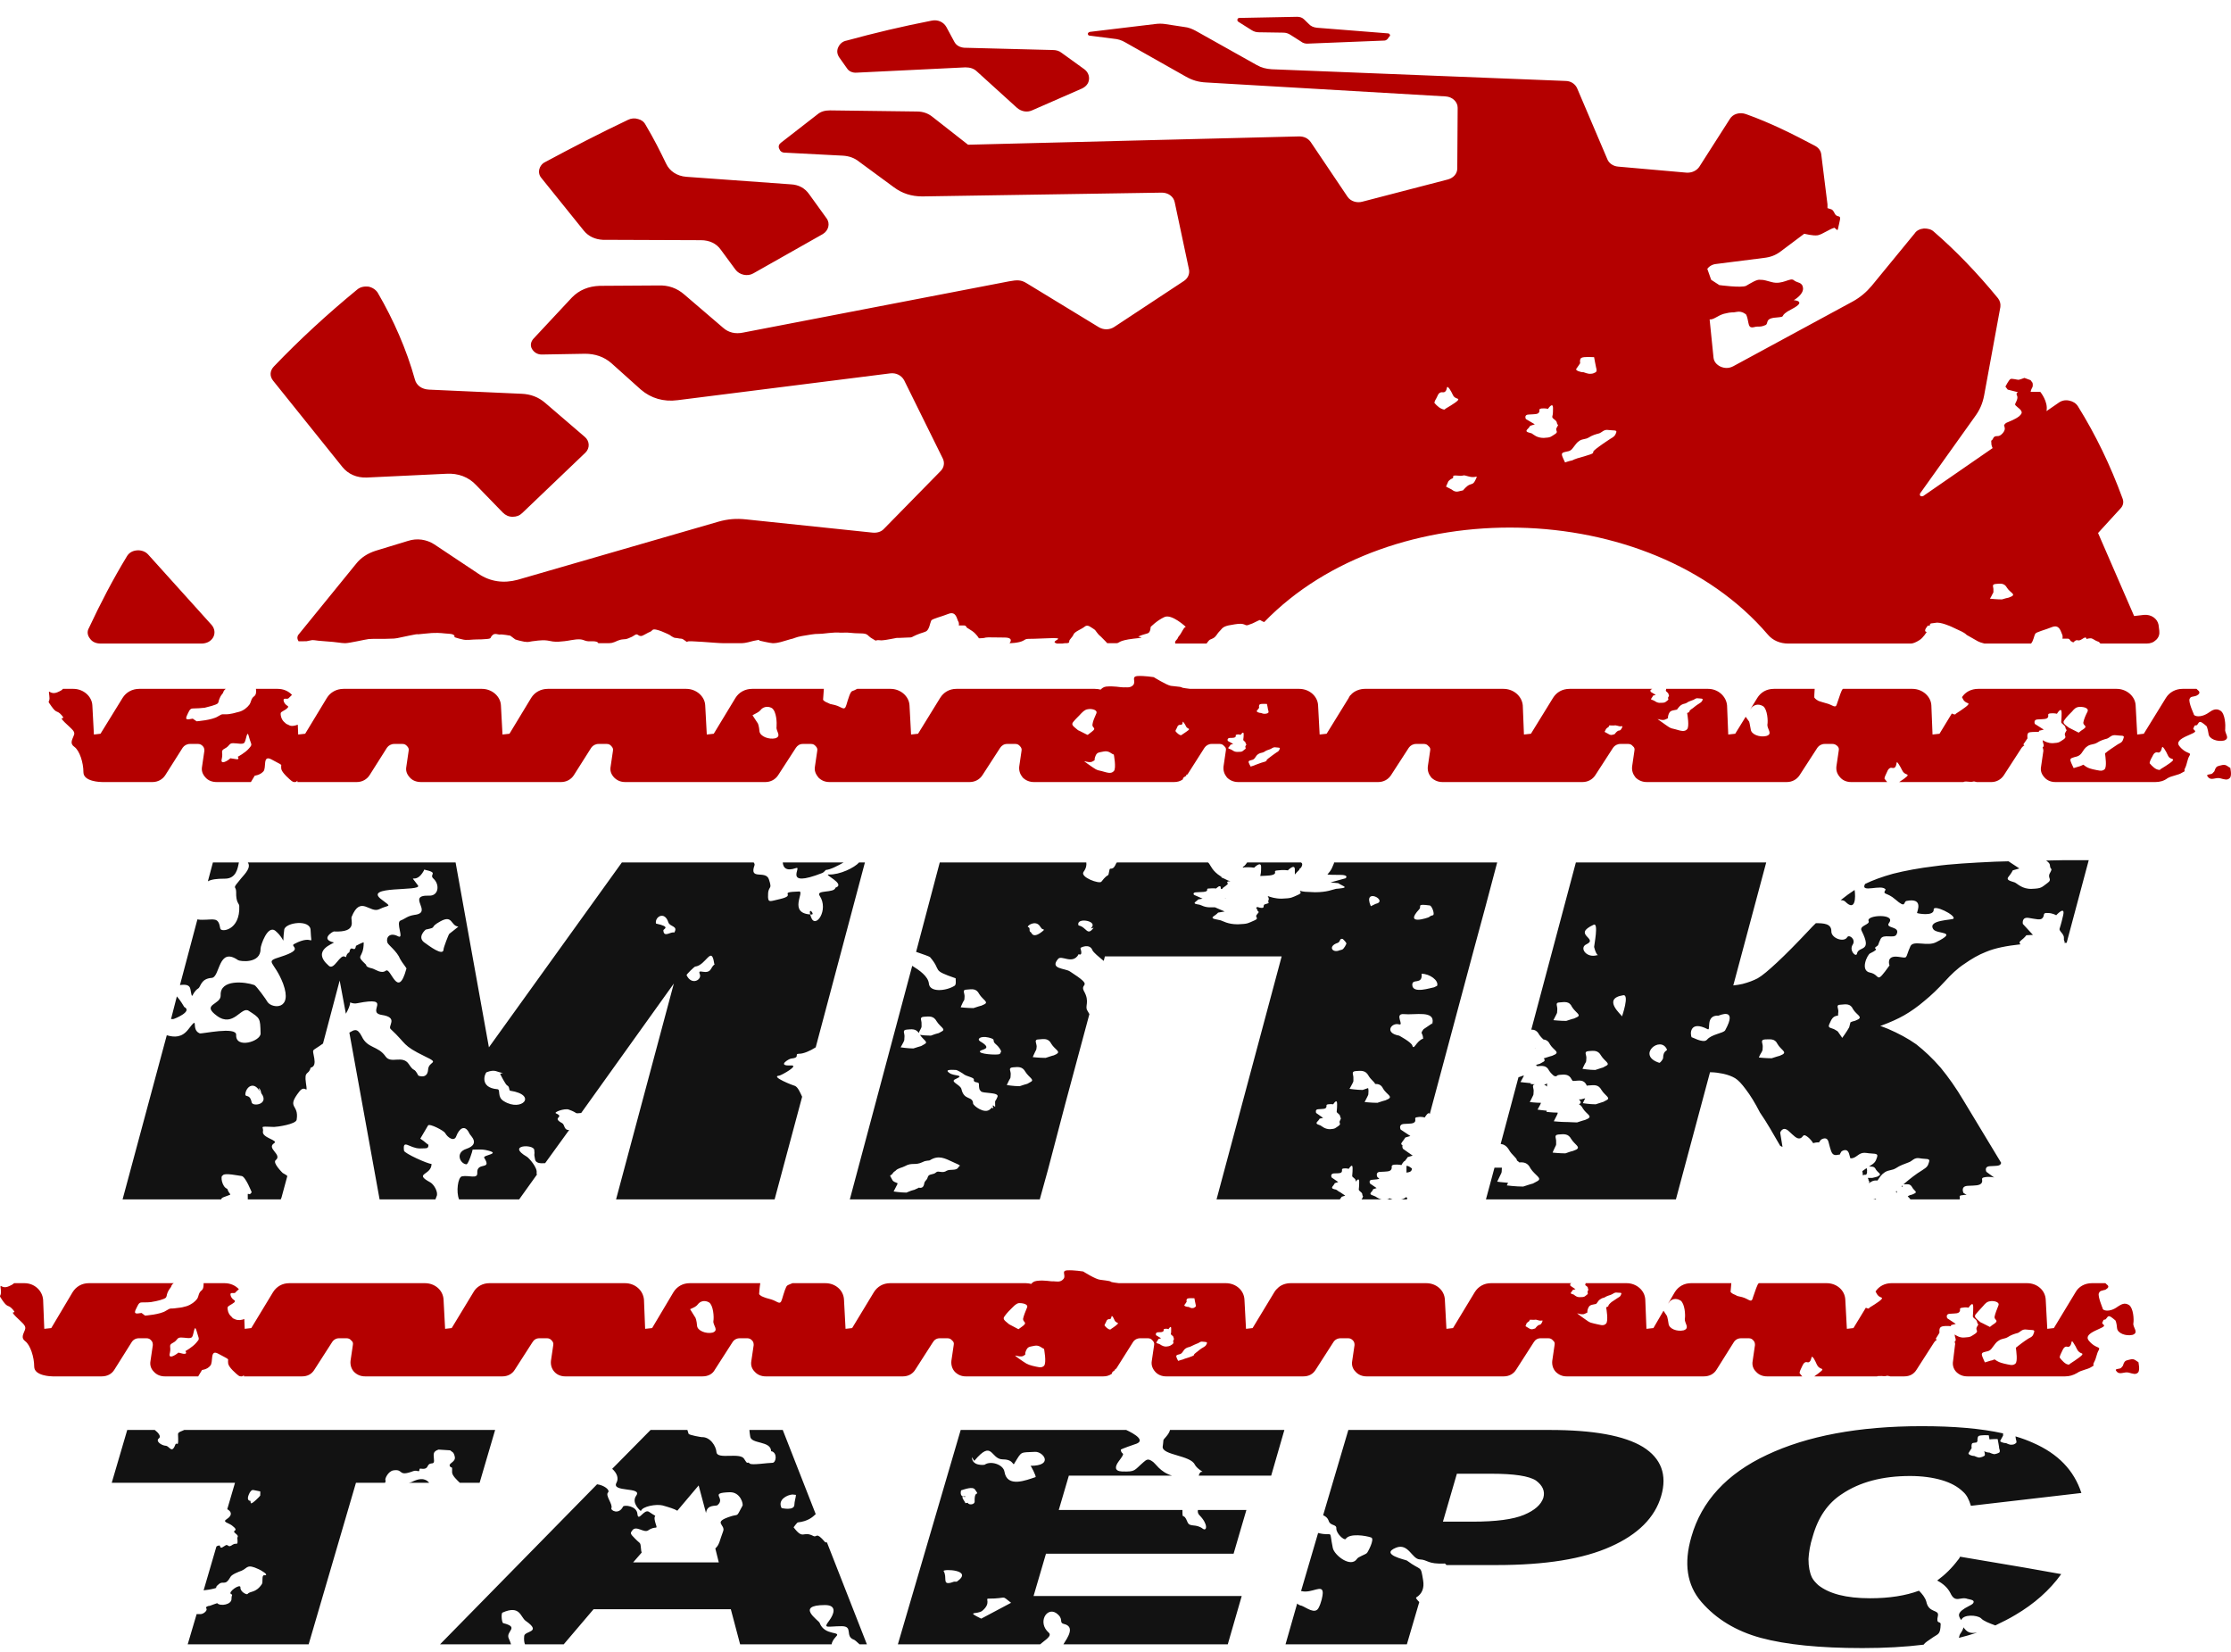 <svg width="131" height="97" viewBox="0 0 131 97" fill="none" xmlns="http://www.w3.org/2000/svg">
<path fill-rule="evenodd" clip-rule="evenodd" d="M12.843 50.635H14.027C13.958 50.989 13.867 51.588 13.207 51.588C12.707 51.588 12.411 51.632 12.206 51.743L12.502 50.635H12.843ZM84.088 60.161C84.111 60.139 84.111 60.095 84.111 60.073L84.088 60.161ZM84.111 60.073C84.27 59.297 83.087 59.608 82.427 59.541C81.835 59.497 82.495 60.25 82.131 60.139C81.698 60.029 81.266 60.649 82.154 60.804C82.154 60.804 82.859 61.181 82.927 61.38C83.019 61.712 83.155 61.114 83.565 60.981C83.542 60.582 83.36 60.737 83.588 60.427L84.111 60.073ZM84.202 57.968C84.02 57.99 82.95 58.367 82.927 57.835C82.905 57.414 83.542 57.857 83.474 57.171C83.952 57.171 84.498 57.569 84.384 57.88L84.202 57.968ZM78.648 55.797C78.239 55.974 77.943 55.553 78.557 55.354C78.716 55.287 78.648 55.066 78.853 55.132C78.853 55.154 79.035 55.287 79.058 55.398C79.058 55.42 78.921 55.708 78.808 55.753L78.648 55.797ZM64.217 54.468C63.83 54.999 63.807 54.423 63.329 54.335C63.147 53.847 64.445 54.047 64.103 54.446L64.058 54.512L64.217 54.468ZM29.528 62.997C29.163 62.953 29.095 62.754 28.572 62.953C28.481 62.997 28.116 63.861 29.209 63.95C29.414 63.972 29.163 64.415 29.596 64.659C30.643 65.301 31.576 64.282 29.96 64.039C29.869 64.016 29.937 63.795 29.778 63.728C29.687 63.684 29.368 63.064 29.368 63.042L29.528 62.997ZM15.256 64.083C14.937 63.507 14.505 63.751 14.414 64.171C14.345 64.504 14.664 64.149 14.778 64.725C14.846 64.991 15.825 64.836 15.347 64.194C15.324 64.171 15.324 63.95 15.188 63.883L15.256 64.083ZM58.435 64.991C58.435 64.437 58.39 64.836 58.572 64.393C58.686 64.105 57.639 64.216 57.593 64.061C57.593 64.016 57.48 64.083 57.48 63.64C57.48 63.485 57.138 63.618 57.184 63.374C57.184 63.263 56.774 63.197 56.614 63.086C56.569 63.042 56.182 62.798 56.114 62.82C56.023 62.82 55.385 62.754 55.75 62.997C56 63.197 56.706 63.086 56.114 63.352C55.727 63.507 56.41 63.684 56.455 63.95C56.614 64.637 57.115 64.327 57.138 64.792C57.161 64.925 57.821 65.434 58.14 65.124C58.344 64.925 58.208 65.102 58.322 65.058C58.322 64.991 58.253 64.903 58.322 64.903L58.435 64.991ZM14.55 50.635H26.751L28.708 61.491L36.516 50.635H44.255C44.3 50.701 44.323 50.746 44.3 50.812C43.982 51.698 44.938 51.078 45.142 51.61C45.393 52.341 45.074 51.898 45.097 52.673C45.12 53.005 45.211 52.917 45.803 52.784C46.85 52.54 45.575 52.385 46.918 52.341C47.282 52.319 46.235 53.648 47.646 53.692C47.897 53.715 47.373 53.116 47.623 53.847C47.874 54.578 48.693 53.426 48.124 52.585C47.897 52.23 48.989 52.452 49.057 52.119C49.695 51.898 48.306 51.322 48.671 51.344C49.308 51.366 50.173 50.945 50.446 50.635H50.787L47.897 61.491C47.555 61.712 47.168 61.867 46.941 61.867C46.577 61.867 47.054 62.089 46.44 62.155C46.349 62.155 45.575 62.599 46.44 62.554C46.963 62.532 45.894 63.13 45.757 63.152C45.188 63.197 46.622 63.751 46.667 63.751C46.85 63.817 46.986 64.149 47.1 64.393L45.484 70.419H36.174L39.566 57.747L34.126 65.346C33.67 65.39 34.012 65.368 33.397 65.146C33.147 65.058 32.487 65.301 32.646 65.368C33.192 65.612 32.35 65.589 33.01 65.944C33.17 66.032 33.101 66.365 33.42 66.343L32.009 68.292C31.713 68.314 31.462 68.292 31.417 68.071C31.326 67.606 31.417 67.894 31.371 67.517C31.349 67.162 29.71 67.207 30.939 67.916C31.053 67.982 31.576 68.558 31.508 68.868C31.508 68.891 31.508 68.935 31.531 68.957L30.484 70.419H26.956C26.773 69.976 26.887 69.134 27.115 69.068C27.525 68.979 28.048 69.245 28.025 68.868C27.98 68.181 28.913 68.735 28.435 67.982C28.299 67.805 29.573 67.738 28.503 67.517C28.321 67.473 27.957 67.495 27.752 67.495C27.752 67.561 27.502 68.359 27.388 68.359C27.024 68.337 26.705 67.672 27.388 67.45C28.23 67.162 27.616 66.675 27.57 66.564C27.297 65.966 26.956 66.276 26.796 66.697C26.682 67.052 26.295 66.808 26.136 66.52C26.068 66.387 25.226 65.944 25.135 66.077C25.066 66.188 24.679 66.852 24.679 66.852C24.953 67.029 25.112 67.207 25.157 67.207C25.157 67.473 25.044 67.406 24.657 67.428C24.042 67.428 23.632 66.83 23.723 67.561C23.746 67.716 25.112 68.337 25.339 68.337C25.339 69.023 24.247 68.868 25.271 69.422C25.499 69.555 25.749 70.02 25.635 70.242C25.613 70.308 25.59 70.353 25.567 70.419H22.289L20.514 60.627C20.787 60.472 20.969 60.317 21.242 60.848C21.584 61.579 22.198 61.38 22.654 62.045C22.972 62.466 23.632 61.934 23.997 62.466C24.361 63.02 24.27 62.599 24.566 63.152C24.566 63.152 25.089 63.374 25.135 62.82C25.157 62.266 25.886 62.466 24.953 62.023C23.587 61.358 23.905 61.313 22.949 60.427C22.722 60.25 23.45 59.741 22.403 59.586C21.47 59.43 23.131 58.478 20.992 58.899C20.832 58.943 20.673 58.899 20.559 58.854C20.559 59.032 20.446 59.275 20.309 59.519L19.945 57.569L18.966 61.269C18.693 61.469 18.42 61.624 18.42 61.646C18.26 61.712 18.738 62.576 18.238 62.687C18.124 63.152 17.851 62.82 17.965 63.596C18.078 64.371 17.942 63.618 17.578 64.083C16.781 65.102 17.578 64.792 17.418 65.745C17.373 66.01 16.257 66.165 16.098 66.165C15.119 66.121 15.506 66.143 15.438 66.431C15.37 66.808 16.371 66.941 16.098 67.118C15.62 67.428 16.599 67.783 16.189 68.115C15.984 68.27 16.599 68.868 16.599 68.868C16.713 68.935 16.804 68.979 16.872 69.046L16.53 70.308C16.508 70.353 16.508 70.375 16.485 70.419H14.55C14.527 69.777 14.573 70.331 14.778 69.998C14.778 69.998 14.414 69.068 14.186 69.046C14.095 69.046 13.139 68.824 13.071 69.023C12.934 69.023 13.025 69.688 13.344 69.799C13.503 70.264 13.731 70.043 13.139 70.286C13.071 70.308 13.002 70.353 12.98 70.419H7.198L9.793 60.782C10.248 60.915 10.681 60.915 11.045 60.45C11.751 59.541 11.159 60.45 11.728 60.671C11.841 60.715 13.89 60.25 13.867 60.76C13.822 61.602 15.324 61.136 15.301 60.671C15.279 59.763 15.279 59.785 14.596 59.342C14.163 59.076 13.708 60.339 12.752 59.652C11.773 58.943 12.98 59.01 12.957 58.433C12.911 57.481 14.391 57.636 14.937 57.835C15.051 57.88 15.643 58.699 15.711 58.832C15.961 59.209 17.213 59.342 16.622 57.747C16.098 56.395 15.483 56.484 16.485 56.174C17.942 55.708 16.963 55.575 17.282 55.42C18.488 54.778 18.283 55.753 18.238 54.623C18.238 53.958 16.758 54.158 16.69 54.578C16.553 55.598 16.826 55.221 16.189 54.667C15.711 54.246 15.301 55.531 15.301 55.686C15.324 56.617 14.072 56.44 13.981 56.373C12.797 55.553 12.934 57.37 12.433 57.414C11.773 57.459 11.796 57.946 11.637 58.035C11.227 58.3 11.318 58.832 11.181 58.079C11.136 57.813 10.886 57.791 10.567 57.835L11.591 53.98C11.705 54.002 11.796 54.002 11.887 54.002C12.593 54.002 12.82 53.825 12.934 54.512C12.957 54.756 14.118 54.645 14.049 53.183C14.049 53.05 13.845 53.005 13.867 52.363C13.867 51.964 13.571 52.274 14.163 51.565C14.414 51.277 14.755 50.923 14.55 50.635ZM45.962 50.635H49.535C49.194 50.834 48.762 51.056 48.489 51.078C48.489 51.078 48.352 51.233 48.284 51.255C45.894 52.186 47.145 50.812 46.736 50.967C46.167 51.167 45.985 50.945 45.962 50.635ZM10.043 59.829L10.385 58.5C10.59 58.721 10.817 59.12 10.817 59.12C11.341 59.386 10.225 59.829 10.18 59.829C10.134 59.829 10.089 59.829 10.043 59.829ZM26.91 54.401C26.455 54.357 26.591 53.692 25.863 54.091C25.135 54.49 25.749 54.423 24.998 54.578C24.998 54.578 24.429 55.044 24.975 55.376C25.135 55.487 26.045 56.196 26.045 55.73C26.045 55.642 26.341 54.844 26.387 54.822C26.387 54.822 26.933 54.401 26.91 54.401ZM24.884 51.122C24.383 52.031 23.928 51.145 24.543 51.986C24.816 52.363 21.22 51.964 22.426 52.828C23.041 53.294 22.858 53.094 22.267 53.382C21.72 53.648 21.174 52.54 20.65 53.825C20.559 54.025 21.037 54.756 19.603 54.689C19.535 54.689 18.784 55.154 19.603 55.332C19.626 55.398 18.238 55.775 19.308 56.705C19.626 56.993 19.968 55.974 20.264 56.174C20.377 56.262 20.264 56.041 20.514 55.908C20.605 55.398 20.832 55.996 20.901 55.531C20.901 55.531 21.311 55.31 21.356 55.332C21.356 56.351 20.81 55.996 21.493 56.639C21.515 56.661 21.447 56.772 21.857 56.86C22.039 56.905 22.38 57.193 22.654 56.993C22.949 56.75 23.359 58.744 23.86 56.883C23.928 56.883 23.61 56.528 23.496 56.307C23.314 55.841 22.767 55.465 22.745 55.332C22.654 55.044 22.881 54.711 23.382 54.977C23.746 55.154 23.223 54.158 23.518 54.047C23.814 53.936 23.905 53.781 24.338 53.715C25.476 53.581 23.814 52.54 25.203 52.585C25.749 52.607 25.84 51.942 25.453 51.588C25.157 51.322 25.817 51.255 24.907 51.056L24.884 51.122ZM40.818 56.75C41.455 56.683 41.774 55.487 41.933 56.55C41.978 56.794 42.001 56.44 41.751 56.883C41.523 57.303 40.931 56.816 41.091 57.193C41.227 57.525 40.613 57.88 40.317 57.259C40.271 57.237 40.749 56.772 40.818 56.75ZM39.589 54.756C39.406 54.667 38.974 55.088 38.951 54.623C38.951 54.534 39.429 54.423 38.519 54.224C38.428 53.847 39.02 53.449 39.247 54.158C39.338 54.423 39.839 54.357 39.589 54.756ZM95.31 58.433C94.035 58.633 95.242 59.608 95.242 59.674C95.242 59.674 95.697 58.367 95.31 58.433ZM93.762 56.085C93.148 56.262 92.715 55.642 93.148 55.443C93.899 55.088 92.283 54.889 93.58 54.291C93.876 54.158 93.603 55.509 93.603 55.598C93.762 56.262 93.967 56.041 93.762 56.085ZM97.427 62.399C96.061 61.956 97.518 60.76 97.882 61.624C97.905 61.69 97.655 61.69 97.655 62.111C97.655 62.2 97.472 62.421 97.427 62.399ZM99.339 60.915C99.225 60.737 99.202 59.873 100.272 60.427C100.477 60.538 100.113 59.586 100.91 59.63C100.932 59.63 102.07 59.098 101.297 60.494C101.183 60.671 100.5 60.715 100.227 61.048C99.999 61.291 99.271 60.826 99.339 60.915ZM80.492 53.205C79.991 52.053 81.585 52.895 80.765 53.072L80.492 53.205ZM83.906 53.847C83.883 53.87 82.404 54.379 83.337 53.382C83.497 53.205 83.132 53.05 83.952 53.161C84.088 53.183 84.27 53.715 84.134 53.737C83.997 53.759 83.906 53.847 83.906 53.847ZM61.281 54.623C60.643 55.177 60.575 54.756 60.53 54.734C60.37 54.667 60.552 54.468 60.347 54.423C60.347 54.313 60.78 54.047 61.03 54.335C61.121 54.446 61.167 54.578 61.281 54.556V54.623ZM58.686 61.89C58.549 61.956 57.411 61.89 57.548 61.712C57.616 61.602 58.344 61.602 57.548 61.136C57.343 61.003 57.571 60.804 58.048 60.915C58.572 61.048 58.162 61.07 58.504 61.336C58.595 61.402 58.822 61.69 58.777 61.757C58.709 61.867 58.754 61.845 58.686 61.89ZM53.929 69.732C54.088 69.754 54.224 69.754 54.27 69.489C54.293 69.311 54.429 69.311 54.475 69.112C54.543 68.891 54.794 69.001 54.976 68.824C55.112 68.713 55.34 68.913 55.59 68.735C55.795 68.625 56.159 68.758 56.273 68.536C56.341 68.403 56.546 68.492 55.954 68.226C55.476 68.004 55.112 67.805 54.611 68.115C54.566 68.159 54.384 68.115 54.179 68.226C53.724 68.447 53.564 68.226 53.132 68.469C52.973 68.558 52.722 68.58 52.586 68.735C52.449 68.846 52.517 68.758 52.381 68.935C52.29 69.068 52.176 68.891 52.404 69.289C52.449 69.378 52.586 69.422 52.7 69.466C52.7 69.533 52.677 69.555 52.631 69.644C52.54 69.821 52.472 69.954 52.472 69.954C52.472 69.954 52.882 70.02 53.223 70.02C53.223 70.02 53.223 70.02 53.496 69.91C53.769 69.821 53.587 69.91 53.86 69.777C53.906 69.754 53.929 69.754 53.929 69.732ZM57.161 59.187C56.819 59.187 56.41 59.142 56.41 59.142C56.41 59.142 56.455 59.01 56.546 58.832C56.66 58.655 56.614 58.721 56.637 58.522C56.66 58.323 56.455 58.101 56.774 58.101C57.07 58.079 57.32 58.013 57.502 58.367C57.707 58.699 58.071 58.832 57.798 58.965C57.525 59.098 57.707 59.01 57.434 59.098C57.161 59.187 57.161 59.187 57.161 59.187ZM53.633 61.557C53.314 61.557 52.882 61.491 52.882 61.491C52.882 61.491 52.95 61.38 53.041 61.203C53.132 61.026 53.086 61.07 53.109 60.87C53.132 60.671 52.95 60.472 53.246 60.45C53.519 60.427 53.769 60.383 53.951 60.649C53.974 60.582 53.997 60.516 54.042 60.45C54.133 60.272 54.111 60.317 54.111 60.117C54.133 59.918 53.951 59.718 54.247 59.696C54.566 59.674 54.816 59.63 54.998 59.962C55.203 60.294 55.568 60.427 55.294 60.56C55.021 60.715 55.181 60.627 54.907 60.715C54.657 60.804 54.657 60.804 54.657 60.804C54.429 60.804 54.156 60.782 54.02 60.76C54.224 61.07 54.543 61.181 54.27 61.313C53.997 61.469 54.179 61.38 53.906 61.469C53.633 61.557 53.633 61.557 53.633 61.557ZM59.87 63.773C59.528 63.773 59.118 63.706 59.118 63.706C59.118 63.706 59.164 63.596 59.255 63.418C59.369 63.241 59.323 63.285 59.346 63.086C59.369 62.886 59.164 62.687 59.483 62.665C59.779 62.643 60.029 62.599 60.211 62.931C60.416 63.263 60.78 63.396 60.507 63.529C60.234 63.684 60.416 63.596 60.143 63.684C59.87 63.773 59.87 63.773 59.87 63.773ZM71.956 52.762H71.979L71.933 52.74C71.933 52.762 71.956 52.762 71.956 52.762ZM82.586 68.447C82.586 68.669 82.586 68.758 82.586 68.846C82.745 68.824 82.837 68.802 82.882 68.713C82.905 68.669 82.905 68.625 82.905 68.603C82.837 68.558 82.791 68.514 82.745 68.492C82.7 68.469 82.654 68.447 82.586 68.447ZM77.282 65.346C77.282 65.346 77.192 65.124 77.419 65.124C77.669 65.102 77.829 65.124 77.874 65.013C77.92 64.925 77.829 64.858 77.988 64.836C78.17 64.814 78.284 64.836 78.284 64.836C78.284 64.836 78.512 64.46 78.512 64.814C78.512 65.146 78.489 65.146 78.489 65.257C78.466 65.346 78.671 65.39 78.694 65.545C78.694 65.678 78.785 65.589 78.694 65.767C78.58 65.944 78.785 65.966 78.603 66.099C78.398 66.232 78.421 66.276 78.102 66.298C77.783 66.298 77.624 66.121 77.533 66.077C77.442 66.032 77.237 66.01 77.328 65.877C77.442 65.767 77.487 65.678 77.487 65.678L77.692 65.634L77.282 65.346ZM80.879 64.748C80.537 64.748 80.128 64.703 80.128 64.703C80.128 64.703 80.196 64.57 80.287 64.393C80.378 64.216 80.333 64.282 80.355 64.083C80.355 64.016 80.355 63.95 80.333 63.883L80.264 63.906C80.014 63.994 80.014 63.994 80.014 63.994C79.672 63.994 79.24 63.928 79.24 63.928C79.24 63.928 79.308 63.817 79.399 63.64C79.49 63.463 79.468 63.507 79.468 63.307C79.49 63.108 79.308 62.909 79.604 62.886C79.9 62.864 80.173 62.82 80.355 63.152C80.492 63.396 80.72 63.529 80.742 63.64C80.947 63.64 81.106 63.684 81.22 63.928C81.425 64.26 81.789 64.371 81.516 64.526C81.243 64.659 81.425 64.57 81.152 64.659C80.879 64.748 80.879 64.748 80.879 64.748ZM108.58 60.317C108.421 60.605 108.171 60.937 108.171 60.937C108.171 60.937 108.102 60.826 107.989 60.671C107.875 60.494 107.898 60.56 107.738 60.45C107.556 60.339 107.283 60.383 107.42 60.117C107.533 59.873 107.602 59.652 107.92 59.63C107.943 59.563 107.92 59.563 107.943 59.408C107.966 59.209 107.761 58.987 108.08 58.987C108.376 58.965 108.649 58.899 108.808 59.253C109.013 59.586 109.377 59.696 109.104 59.851C108.831 59.984 109.013 59.896 108.74 59.984L108.649 60.029V60.051C108.58 60.317 108.58 60.317 108.58 60.317ZM104.028 62.133C103.687 62.133 103.277 62.089 103.277 62.089C103.277 62.089 103.322 61.956 103.436 61.779C103.527 61.602 103.482 61.668 103.504 61.469C103.527 61.269 103.322 61.048 103.641 61.026C103.937 61.026 104.21 60.959 104.369 61.291C104.574 61.646 104.938 61.757 104.665 61.912C104.392 62.045 104.574 61.956 104.301 62.045C104.028 62.133 104.028 62.133 104.028 62.133ZM90.826 63.795C90.849 63.751 90.826 63.728 90.849 63.618L90.667 63.684C90.735 63.706 90.78 63.728 90.826 63.795ZM90.12 61.535L90.143 61.557V61.535H90.12ZM91.964 59.94C91.623 59.94 91.213 59.896 91.213 59.896C91.213 59.896 91.281 59.763 91.372 59.586C91.463 59.408 91.418 59.475 91.441 59.275C91.463 59.076 91.281 58.854 91.577 58.854C91.873 58.832 92.146 58.766 92.305 59.12C92.51 59.453 92.874 59.586 92.601 59.718C92.328 59.851 92.51 59.763 92.237 59.851C91.964 59.94 91.964 59.94 91.964 59.94ZM61.395 62.111C61.053 62.111 60.643 62.067 60.643 62.067C60.643 62.067 60.689 61.934 60.78 61.757C60.871 61.579 60.848 61.646 60.871 61.447C60.871 61.247 60.689 61.026 60.985 61.026C61.303 61.003 61.554 60.937 61.736 61.291C61.941 61.624 62.305 61.734 62.032 61.89C61.759 62.023 61.918 61.934 61.668 62.023C61.395 62.111 61.395 62.111 61.395 62.111ZM93.671 62.82C93.33 62.82 92.92 62.754 92.92 62.754C92.92 62.754 92.966 62.643 93.057 62.466C93.17 62.288 93.125 62.333 93.148 62.133C93.17 61.934 92.966 61.734 93.284 61.712C93.58 61.69 93.831 61.646 94.013 61.978C94.218 62.31 94.582 62.443 94.308 62.576C94.035 62.731 94.195 62.643 93.944 62.731C93.671 62.82 93.671 62.82 93.671 62.82ZM91.918 67.716C91.577 67.716 91.167 67.672 91.167 67.672C91.167 67.672 91.213 67.539 91.304 67.362C91.395 67.185 91.372 67.229 91.372 67.029C91.395 66.852 91.213 66.631 91.509 66.609C91.828 66.586 92.078 66.542 92.26 66.874C92.465 67.207 92.829 67.34 92.556 67.495C92.26 67.628 92.442 67.539 92.169 67.628C91.918 67.716 91.918 67.716 91.918 67.716ZM111.38 70.043C111.38 70.02 111.38 69.998 111.38 69.932L111.312 69.954C111.335 69.976 111.357 69.998 111.38 70.043ZM111.653 69.666C111.676 69.666 111.699 69.666 111.722 69.688C111.722 69.644 111.699 69.622 111.699 69.599C111.676 69.622 111.676 69.644 111.653 69.666ZM109.582 68.979V68.957C109.65 68.846 109.627 68.868 109.627 68.758C109.65 68.691 109.605 68.625 109.605 68.58C109.514 68.647 109.423 68.713 109.354 68.758C109.377 68.846 109.377 68.935 109.377 69.001C109.468 68.979 109.514 68.957 109.582 68.979ZM82.267 70.419C82.404 70.397 82.472 70.353 82.563 70.286L82.632 70.331L82.609 70.419H82.267ZM81.767 70.419H81.38C81.493 70.419 81.539 70.397 81.585 70.353C81.653 70.375 81.698 70.397 81.767 70.419ZM81.129 70.419H79.946C79.968 70.397 79.968 70.375 79.991 70.353C80.082 70.175 79.991 70.264 79.991 70.109C79.968 69.976 79.764 69.932 79.786 69.821C79.786 69.732 79.809 69.732 79.809 69.378C79.809 69.134 79.672 69.289 79.604 69.378C79.604 69.378 79.604 69.356 79.604 69.311C79.582 69.156 79.377 69.134 79.399 69.023C79.399 68.913 79.422 68.913 79.422 68.58C79.422 68.248 79.195 68.625 79.195 68.625C79.195 68.625 79.058 68.58 78.899 68.603C78.739 68.625 78.83 68.691 78.785 68.802C78.739 68.891 78.58 68.891 78.33 68.891C78.079 68.913 78.193 69.134 78.193 69.134L78.58 69.4L78.375 69.466C78.375 69.466 78.352 69.533 78.239 69.666C78.147 69.799 78.352 69.821 78.443 69.843C78.512 69.865 78.58 69.954 78.694 69.998L78.99 70.198L78.785 70.264C78.785 70.264 78.739 70.331 78.671 70.419H71.433L75.257 56.151H64.877L64.809 56.417C64.513 56.174 64.217 55.93 64.149 55.797C63.989 55.354 63.42 55.642 63.443 55.664C63.625 56.284 63.238 55.93 63.329 56.041C62.965 56.661 62.328 56.041 62.123 56.307C61.622 56.905 62.533 56.838 62.829 57.038C64.308 57.99 63.375 57.68 63.648 58.19C64.012 58.832 63.671 59.076 63.853 59.342C63.898 59.43 63.944 59.497 63.967 59.541L62.555 64.792C62.032 65.102 60.643 65.368 61.121 65.922C61.395 66.232 60.37 66.143 61.099 66.498C61.099 66.498 61.736 67.273 61.531 67.473C60.712 68.181 61.417 67.628 61.395 68.226C61.395 68.27 61.44 68.469 61.531 68.691L61.053 70.419H49.9L53.564 56.705C53.997 56.971 54.498 57.326 54.543 57.747C54.589 58.278 55.545 58.19 56.045 57.88C56.159 57.813 56.114 57.569 56.114 57.437C54.634 56.927 55.34 57.038 54.611 56.196C54.566 56.151 54.179 56.019 53.792 55.886L55.181 50.635H63.785C63.807 50.79 63.785 50.967 63.625 51.189C63.398 51.499 64.558 51.92 64.672 51.765C65.15 51.145 65.037 51.632 65.15 51.056C65.173 50.923 65.332 51.122 65.492 50.79C65.514 50.746 65.537 50.679 65.583 50.635H70.932L70.977 50.679C71.091 50.812 71.182 51.145 71.683 51.455H71.706C71.706 51.499 71.729 51.521 71.729 51.521L71.888 51.588C72.047 51.676 72.161 51.721 72.252 51.743H72.138C72.025 51.765 72.047 51.831 72.115 51.898H72.093C72.093 51.898 72.025 51.986 71.82 52.119C71.797 52.142 71.774 52.164 71.774 52.186H71.683V52.142C71.683 51.876 71.41 52.164 71.41 52.164C71.41 52.164 71.228 52.142 71.023 52.164C70.795 52.164 70.932 52.23 70.864 52.297C70.795 52.385 70.613 52.363 70.295 52.385C69.976 52.385 70.112 52.54 70.112 52.54L70.613 52.762L70.363 52.806C70.363 52.806 70.295 52.873 70.181 52.961C70.044 53.072 70.317 53.094 70.431 53.116C70.545 53.138 70.727 53.294 71.159 53.271C71.228 53.271 71.296 53.271 71.342 53.271L71.911 53.515L71.524 53.581C71.524 53.581 71.455 53.67 71.251 53.803C71.046 53.958 71.478 53.98 71.638 54.025C71.82 54.069 72.07 54.268 72.685 54.268C73.299 54.246 73.276 54.202 73.641 54.047C74.005 53.892 73.618 53.87 73.823 53.67C74.005 53.471 73.845 53.581 73.823 53.404C73.8 53.36 73.777 53.338 73.754 53.294C73.777 53.294 73.8 53.271 73.823 53.249L73.982 53.294C74.369 53.36 74.05 53.116 74.346 53.072C74.619 53.005 74.415 53.005 74.483 52.85C74.528 52.784 74.483 52.695 74.437 52.607C74.619 52.673 74.87 52.762 75.257 52.762C75.871 52.74 75.849 52.695 76.213 52.54C76.463 52.429 76.349 52.385 76.326 52.297C76.531 52.363 76.645 52.363 77.214 52.385C77.92 52.385 78.239 52.23 78.443 52.186C78.648 52.164 79.126 52.142 78.899 52.031C78.671 51.92 78.58 51.853 78.58 51.853L78.125 51.809L79.012 51.565C79.012 51.565 79.24 51.366 78.694 51.366C78.375 51.366 78.125 51.366 77.943 51.344C78.216 51.034 78.193 50.989 78.33 50.679V50.635H87.912L87.207 53.294C86.365 53.737 86 52.828 85.727 53.803C85.659 54.047 85.477 53.449 85.249 54.357C85.113 54.844 86.228 55.044 86.319 55.31C86.319 55.31 86.433 55.509 86.547 55.73C85.682 58.965 84.817 62.178 83.952 65.412C83.883 65.213 83.656 65.612 83.656 65.612C83.656 65.612 83.474 65.545 83.246 65.589C82.996 65.612 83.155 65.7 83.087 65.855C82.996 65.988 82.791 65.966 82.45 65.988C82.085 66.01 82.245 66.32 82.245 66.32L82.814 66.697L82.518 66.786C82.518 66.786 82.45 66.897 82.313 67.074C82.245 67.162 82.29 67.207 82.359 67.251C82.313 67.34 82.381 67.45 82.381 67.45L82.95 67.849L82.654 67.938C82.654 67.938 82.609 68.026 82.495 68.159C82.404 68.181 82.29 68.403 82.29 68.403C82.29 68.403 82.108 68.359 81.858 68.381C81.63 68.425 81.767 68.514 81.698 68.647C81.63 68.802 81.403 68.78 81.061 68.802C80.72 68.802 80.879 69.112 80.879 69.112L80.993 69.201C80.924 69.245 80.788 69.245 80.583 69.267C80.333 69.267 80.446 69.489 80.446 69.489L80.833 69.754L80.629 69.821C80.629 69.821 80.606 69.91 80.492 70.02C80.401 70.153 80.606 70.175 80.697 70.22C80.788 70.242 80.902 70.375 81.129 70.419ZM62.555 64.792L61.531 68.691C61.44 68.469 61.395 68.27 61.395 68.226C61.417 67.628 60.712 68.181 61.531 67.473C61.736 67.273 61.099 66.498 61.099 66.498C60.37 66.143 61.395 66.232 61.121 65.922C60.643 65.368 62.032 65.102 62.555 64.792ZM87.207 53.294L86.547 55.73C86.433 55.509 86.319 55.31 86.319 55.31C86.228 55.044 85.113 54.844 85.249 54.357C85.477 53.449 85.659 54.047 85.727 53.803C86 52.828 86.365 53.737 87.207 53.294ZM73.231 50.635H76.395C76.418 50.657 76.463 50.679 76.463 50.746C76.463 50.812 76.44 50.879 76.372 50.967C76.326 50.967 76.304 51.012 76.281 51.078C76.213 51.145 76.122 51.233 76.031 51.344C76.031 51.277 76.031 51.189 76.031 51.056C76.031 50.679 75.621 51.1 75.621 51.1C75.621 51.1 75.371 51.056 75.052 51.1C74.733 51.122 74.938 51.189 74.847 51.3C74.733 51.41 74.46 51.41 74.005 51.432C74.005 51.41 74.005 51.41 74.005 51.41C74.028 51.277 74.05 51.277 74.05 50.901C74.05 50.524 73.641 50.945 73.641 50.945C73.641 50.945 73.39 50.901 73.072 50.923C73.026 50.923 73.003 50.945 72.981 50.945C72.981 50.923 72.981 50.901 72.981 50.901C73.072 50.834 73.094 50.834 73.231 50.635ZM115.068 70.419H112.177C112.154 70.375 112.086 70.308 112.017 70.242L112.086 70.198C112.108 70.198 112.108 70.198 112.131 70.175L112.222 70.153C112.382 70.087 112.268 70.153 112.427 70.065C112.609 69.976 112.382 69.91 112.268 69.688C112.154 69.489 111.995 69.533 111.813 69.533C111.79 69.533 111.79 69.533 111.767 69.533C111.904 69.422 112.086 69.267 112.086 69.267C112.086 69.267 112.518 68.913 112.86 68.713C113.178 68.514 113.201 68.447 113.269 68.226C113.36 67.982 113.065 68.071 112.723 68.004C112.382 67.938 112.291 68.181 112.063 68.248C111.835 68.337 111.562 68.425 111.335 68.58C111.084 68.735 110.925 68.669 110.674 68.824C110.447 68.979 110.401 69.09 110.242 69.311H110.219C109.992 69.289 109.878 69.378 109.741 69.466V69.422C109.787 69.4 109.764 69.356 109.718 69.311C109.718 69.245 109.696 69.201 109.673 69.156C109.764 69.156 109.855 69.156 109.946 69.156C109.946 69.156 109.946 69.156 110.128 69.112C110.288 69.068 110.174 69.112 110.333 69.023C110.492 68.935 110.288 68.868 110.151 68.669C110.06 68.469 109.923 68.492 109.741 68.492C110.105 68.27 110.128 68.204 110.219 67.938C110.31 67.672 109.992 67.761 109.605 67.694C109.195 67.628 109.081 67.894 108.831 67.982L108.74 68.004C108.717 68.004 108.671 68.004 108.649 68.004C108.626 67.938 108.603 67.849 108.58 67.761C108.467 67.34 108.125 67.606 108.125 67.606L108.011 67.805C107.943 67.761 107.875 67.849 107.715 67.805C107.533 67.761 107.488 67.495 107.374 67.074C107.283 66.653 106.919 66.919 106.919 66.919L106.805 67.074C106.668 67.052 106.464 67.118 106.464 67.118C106.464 67.118 106.35 66.897 106.099 66.719C105.849 66.542 105.894 66.764 105.712 66.83C105.507 66.897 105.325 66.675 105.007 66.387C104.665 66.099 104.529 66.498 104.529 66.498L104.665 67.34L104.529 67.273C104.119 66.564 103.732 65.877 103.345 65.324C103.049 64.748 102.776 64.304 102.503 63.95C102.275 63.64 102.07 63.418 101.888 63.307C101.706 63.197 101.479 63.108 101.183 63.042C100.955 62.997 100.705 62.953 100.409 62.953L98.406 70.419H87.252L87.753 68.558C87.89 68.558 88.026 68.558 88.14 68.558H88.186V68.603C88.163 68.846 88.208 68.78 88.094 69.001C87.981 69.223 87.912 69.378 87.912 69.378C87.912 69.378 88.208 69.422 88.55 69.444C88.504 69.533 88.481 69.599 88.481 69.599C88.481 69.599 89.005 69.666 89.438 69.666C89.438 69.666 89.438 69.666 89.779 69.555C90.12 69.444 89.893 69.555 90.257 69.356C90.598 69.178 90.143 69.023 89.87 68.603C89.711 68.27 89.483 68.226 89.21 68.248C89.164 68.204 89.119 68.159 89.073 68.137C89.073 67.982 88.777 67.827 88.595 67.495C88.459 67.273 88.299 67.185 88.117 67.162L89.164 63.241H89.187C89.187 63.241 89.187 63.241 89.438 63.152H89.483L89.438 63.241C89.346 63.418 89.278 63.529 89.278 63.529C89.278 63.529 89.597 63.573 89.893 63.596L89.87 63.64C89.87 63.64 89.984 63.662 90.12 63.662C89.915 63.706 90.075 63.906 90.052 64.083C90.029 64.282 90.075 64.216 89.984 64.393C89.893 64.593 89.824 64.703 89.824 64.703C89.824 64.703 90.166 64.748 90.484 64.748C90.462 64.792 90.462 64.814 90.439 64.858C90.348 65.036 90.28 65.146 90.28 65.146C90.28 65.146 90.553 65.191 90.826 65.213L90.803 65.279C90.803 65.279 91.145 65.324 91.463 65.324C91.463 65.39 91.463 65.39 91.395 65.523C91.304 65.7 91.236 65.833 91.236 65.833C91.236 65.833 91.668 65.877 91.987 65.877H92.032C92.169 65.877 92.397 65.9 92.601 65.9C92.601 65.9 92.601 65.9 92.874 65.811C93.148 65.722 92.966 65.811 93.239 65.678C93.512 65.523 93.148 65.412 92.943 65.08C92.874 64.947 92.806 64.88 92.715 64.836C92.874 64.748 92.829 64.681 92.715 64.548H92.829L93.079 64.482C92.988 64.659 92.943 64.77 92.943 64.77C92.943 64.77 93.353 64.836 93.694 64.836C93.694 64.836 93.694 64.836 93.967 64.748C94.218 64.659 94.058 64.748 94.331 64.593C94.605 64.46 94.24 64.327 94.035 63.994C93.853 63.662 93.603 63.706 93.307 63.728C93.261 63.728 93.216 63.728 93.193 63.751L93.17 63.728C93.011 63.374 92.738 63.44 92.442 63.463C92.397 63.463 92.374 63.463 92.351 63.463C92.328 63.44 92.305 63.418 92.283 63.374C92.123 63.042 91.85 63.086 91.554 63.108C91.441 63.13 91.395 63.152 91.395 63.197C91.35 63.197 91.304 63.175 91.258 63.175C91.167 63.108 91.054 62.997 90.963 62.864C90.803 62.532 90.553 62.576 90.257 62.599C90.234 62.554 90.211 62.532 90.166 62.532L90.234 62.51C90.507 62.421 90.325 62.51 90.598 62.355C90.735 62.288 90.712 62.222 90.644 62.133H90.667C90.667 62.133 90.667 62.133 90.94 62.045C91.213 61.956 91.031 62.045 91.304 61.912C91.577 61.757 91.213 61.646 91.008 61.313C90.917 61.114 90.78 61.048 90.621 61.026C90.553 60.959 90.462 60.87 90.371 60.737C90.257 60.516 90.098 60.45 89.915 60.45L92.533 50.635H103.709L101.775 57.857C101.957 57.835 102.139 57.813 102.321 57.769C102.662 57.68 102.958 57.569 103.209 57.437C103.482 57.281 103.846 56.971 104.347 56.506C104.847 56.041 105.462 55.42 106.213 54.623C106.35 54.468 106.486 54.335 106.623 54.202C107.078 54.202 107.533 54.224 107.533 54.667C107.511 55.088 108.284 55.354 108.467 55.022C108.58 54.844 108.99 55.154 108.785 55.465C108.558 55.819 108.99 56.218 109.036 55.996C109.127 55.509 109.969 55.952 109.309 54.645C109.149 54.335 109.832 54.291 109.718 54.069C109.582 53.715 111.335 53.626 110.925 54.18C110.652 54.534 111.63 54.357 111.357 54.867C111.221 55.132 110.583 54.8 110.424 55.132C110.265 55.443 110.333 55.487 110.174 55.575C109.901 55.753 110.492 55.642 109.81 55.974C109.65 56.041 109.195 56.993 109.81 57.104C110.447 57.237 110.105 57.857 110.948 56.683C110.948 56.683 110.72 56.085 111.448 56.174C112.086 56.262 111.835 56.307 112.177 55.553C112.359 55.177 113.178 55.598 113.702 55.31C115.022 54.645 113.725 54.867 113.52 54.556C113.156 54.002 114.635 54.025 114.703 53.936C114.863 53.737 113.52 53.072 113.543 53.404C113.565 53.825 112.564 53.626 112.564 53.604C112.564 53.515 112.973 52.695 111.949 52.895C111.744 52.939 111.949 53.382 111.289 52.806C110.788 52.363 110.515 52.562 110.72 52.23C110.515 51.876 109.195 52.474 109.514 51.898C109.969 51.676 110.515 51.477 111.152 51.3C111.858 51.122 112.678 50.967 113.611 50.856C114.544 50.724 115.728 50.657 117.139 50.591C117.389 50.591 117.662 50.569 117.936 50.569L118.573 50.989L118.186 51.1C118.186 51.1 118.118 51.255 117.936 51.477C117.753 51.698 118.14 51.743 118.3 51.809C118.459 51.876 118.732 52.208 119.301 52.186C119.893 52.164 119.87 52.097 120.212 51.853C120.553 51.61 120.189 51.565 120.371 51.255C120.553 50.923 120.394 51.1 120.371 50.834C120.371 50.679 120.235 50.591 120.144 50.524C120.758 50.502 121.395 50.502 122.078 50.502H122.647L121.35 55.354H121.213C121.282 55.265 121.168 55.287 121.191 55.088C121.213 54.822 120.872 54.667 120.94 54.512C120.986 54.335 121.008 54.335 121.145 53.737C121.282 53.138 120.735 53.737 120.735 53.737C120.735 53.737 120.53 53.604 120.235 53.604C119.916 53.581 120.075 53.737 119.939 53.892C119.825 54.047 119.552 53.958 119.119 53.892C118.687 53.825 118.778 54.246 118.778 54.246L119.37 54.889L118.983 54.911C118.983 54.911 118.892 55.044 118.664 55.221C118.55 55.31 118.573 55.376 118.641 55.443C117.822 55.531 117.139 55.664 116.615 55.886C116.16 56.063 115.75 56.307 115.341 56.595C114.931 56.86 114.567 57.215 114.203 57.614C113.793 58.057 113.406 58.433 112.996 58.766C112.609 59.098 112.2 59.386 111.813 59.608C111.426 59.829 110.97 60.029 110.492 60.206L110.401 60.228C110.561 60.294 110.697 60.339 110.857 60.405C111.471 60.671 112.017 60.959 112.518 61.313C112.996 61.69 113.474 62.133 113.952 62.687C114.407 63.241 114.863 63.883 115.295 64.615L117.503 68.27C117.503 68.27 117.503 68.292 117.48 68.337C117.412 68.469 117.184 68.447 116.843 68.469C116.479 68.492 116.638 68.802 116.638 68.802L117.093 69.134C117.093 69.134 116.866 69.068 116.57 69.112C116.251 69.156 116.456 69.267 116.365 69.444C116.251 69.622 115.978 69.599 115.546 69.622C115.09 69.644 115.295 70.043 115.295 70.043L115.477 70.153C115.409 70.153 115.318 70.153 115.204 70.175C114.977 70.198 115.113 70.286 115.068 70.419ZM110.151 70.419H109.992L110.083 70.397C110.128 70.397 110.128 70.375 110.151 70.375C110.151 70.375 110.151 70.397 110.151 70.419ZM108.08 52.85C108.353 52.629 108.626 52.429 108.899 52.252C108.967 52.695 108.945 53.515 108.376 52.961C108.307 52.873 108.193 52.85 108.08 52.85Z" fill="#121212"/>
<path fill-rule="evenodd" clip-rule="evenodd" d="M7.471 83.956H9.087C9.292 84.111 9.474 84.333 9.338 84.444C9.11 84.599 9.452 84.864 9.748 84.887C9.952 84.909 10.089 85.374 10.294 84.82C10.385 84.599 10.499 85.13 10.453 84.2C10.453 84.067 10.704 84.023 10.817 83.956H29.073L28.162 87.058H27.001C26.842 86.903 26.546 86.637 26.546 86.437C26.569 86.016 26.5 86.216 26.432 86.105C26.273 85.906 26.774 85.861 26.705 85.529C26.637 85.219 26.546 85.263 26.432 85.152C26.409 85.152 25.749 85.108 25.749 85.108C25.431 85.219 25.453 85.352 25.476 85.618C25.544 86.127 25.271 85.751 25.112 86.083C24.975 86.371 24.634 86.149 24.634 86.26C24.611 86.504 24.543 86.282 24.27 86.371C23.337 86.725 23.724 86.238 23.109 86.327C22.79 86.371 22.585 86.836 22.631 86.903C22.654 86.969 22.631 87.013 22.608 87.058H20.901L18.124 96.54H11.022L11.546 94.768C11.614 94.768 11.682 94.768 11.773 94.768C11.956 94.768 12.206 94.546 12.115 94.435C12.047 94.347 12.206 94.28 12.32 94.28C12.365 94.258 12.752 94.125 12.752 94.125C12.934 94.325 13.617 94.214 13.594 93.859C13.594 93.638 13.685 93.638 13.572 93.593C13.344 93.483 14.118 92.951 14.118 93.195C14.095 93.46 14.482 93.638 14.528 93.593C14.687 93.394 15.006 93.549 15.37 93.017C15.461 92.907 15.347 92.486 15.506 92.486C15.893 92.508 15.256 92.153 15.188 92.131C14.482 91.799 14.55 92.065 14.186 92.22C14.004 92.286 13.594 92.441 13.526 92.597C13.23 93.128 13.116 92.796 12.866 92.995C12.525 93.261 12.843 93.195 12.593 93.261C12.342 93.328 12.138 93.35 11.956 93.372L12.707 90.802C12.752 90.758 12.798 90.758 12.866 90.736C12.957 90.736 12.889 90.868 13.003 90.868C13.048 90.868 13.185 90.758 13.276 90.713C13.435 90.691 13.389 90.891 13.663 90.691C13.913 90.536 13.981 90.824 13.936 90.292C13.936 90.226 14.05 90.204 13.822 90.026C13.549 89.805 14.118 89.938 13.617 89.561C13.412 89.406 13.025 89.362 13.321 89.185C13.663 88.963 13.594 88.742 13.344 88.609L13.799 87.058H6.561L7.471 83.956ZM46.531 87.745C46.212 87.767 45.643 88.055 45.894 88.542C45.894 88.542 46.645 88.719 46.645 88.343C46.645 88.165 46.736 87.9 46.736 87.767L46.531 87.745ZM59.369 94.103C58.732 93.616 59.232 93.859 58.026 93.859C57.844 93.859 58.208 94.125 57.684 94.568C57.389 94.812 56.66 94.568 57.616 95.034L59.369 94.103ZM55.818 92.929C55.317 93.04 55.636 92.619 55.408 92.242C55.34 92.109 57.206 92.153 56.182 92.862C56.16 92.862 56.068 92.862 56.023 92.862L55.818 92.929ZM56.683 88.254C56.683 88.165 56.319 87.811 56.66 87.855C56.865 87.877 56.296 88.01 56.433 87.501C56.66 87.434 57.115 87.257 57.252 87.457C57.571 87.922 57.206 87.39 57.229 88.143C57.252 88.343 56.888 88.387 56.82 88.232L56.683 88.254ZM57.206 85.773C58.299 84.466 58.14 85.684 58.891 85.684C59.596 85.684 59.437 86.172 59.596 85.861C60.006 85.197 59.892 85.285 60.78 85.241C61.258 85.219 61.895 86.061 60.507 86.061C60.53 86.039 60.871 86.703 60.803 86.725C60.257 86.903 59.141 87.368 58.982 86.415C58.914 85.972 58.163 85.751 57.821 85.994C57.776 86.016 57.07 86.083 57.07 85.551L57.206 85.773ZM25.226 87.058H23.997C24.088 87.036 24.088 87.058 24.315 86.947C24.975 86.659 25.18 87.058 25.203 87.058H25.226ZM14.71 88.121C14.437 88.099 14.596 87.767 14.664 87.634C14.823 87.412 14.801 87.479 15.188 87.545C15.324 87.567 15.279 87.545 15.279 87.811C15.279 87.833 14.778 88.343 14.732 88.254C14.71 88.21 14.71 88.165 14.71 88.121ZM116.069 84.687L116.115 84.599C116.115 84.599 116.092 84.377 116.183 84.311C116.297 84.244 116.729 84.266 116.775 84.266L116.82 84.51C116.98 84.488 117.253 84.488 117.298 84.488C117.298 84.488 117.389 84.953 117.389 85.042C117.412 85.108 117.458 85.219 117.389 85.285C117.298 85.33 117.253 85.352 117.139 85.374C117.048 85.396 116.82 85.285 116.82 85.285C116.707 85.285 116.57 85.241 116.502 85.197L116.525 85.241C116.525 85.308 116.593 85.441 116.502 85.485C116.433 85.529 116.365 85.551 116.251 85.573C116.16 85.596 115.933 85.485 115.933 85.485C115.773 85.485 115.546 85.396 115.591 85.308C115.637 85.241 115.773 85.019 115.773 85.019C115.773 85.019 115.728 84.798 115.819 84.731C115.864 84.709 115.955 84.709 116.069 84.687ZM45.279 85.197C45.279 85.241 45.347 85.197 45.279 85.197V85.197ZM42.912 94.48H34.854L33.102 96.54H30.825C30.78 96.429 30.757 96.274 30.78 96.053C30.802 95.742 31.85 95.853 30.871 95.166C30.552 94.945 30.552 94.214 29.505 94.679C29.414 94.723 29.459 95.277 29.551 95.299C30.529 95.543 29.687 95.765 29.869 96.186C29.938 96.341 29.983 96.451 30.006 96.54H25.84L35.059 87.146C35.446 87.191 35.856 87.479 35.696 87.634C35.537 87.811 35.992 88.321 35.901 88.542C35.833 88.675 36.334 88.963 36.584 88.454C36.652 88.343 37.381 88.409 37.426 88.874C37.472 89.406 37.813 88.564 38.109 88.764C38.792 89.229 38.269 88.719 38.496 89.451C38.633 89.871 38.519 89.539 38.064 89.849C37.813 90.026 37.358 89.539 37.13 89.849C37.017 90.004 36.971 90.026 37.29 90.337C37.654 90.713 37.586 90.47 37.654 91.068C37.654 91.09 37.677 91.112 37.677 91.156L37.176 91.732H42.206L42.002 90.913C42.252 90.691 42.252 90.447 42.457 89.916C42.639 89.495 41.751 89.384 42.98 89.007C43.39 88.897 43.231 89.074 43.595 88.409C43.663 88.321 43.481 87.59 42.844 87.612C41.592 87.656 42.639 87.922 42.138 88.365C42.047 88.454 41.523 88.298 41.455 88.83L41.023 87.213L39.771 88.697C39.589 88.586 39.293 88.498 38.906 88.387C38.542 88.298 37.722 88.431 37.631 88.719C37.631 88.719 37.039 88.254 37.358 87.811C37.745 87.279 35.879 87.634 36.197 87.058C36.356 86.77 36.197 86.46 35.947 86.238L38.2 83.956H40.363C40.385 84.023 40.408 84.089 40.431 84.178C40.476 84.266 41.182 84.377 41.205 84.377C41.706 84.355 42.047 84.909 42.07 85.263C42.115 85.706 43.435 85.263 43.686 85.64C43.959 86.083 43.822 85.751 44.027 85.928C44.118 86.039 45.074 85.884 45.37 85.884C45.575 85.861 45.666 85.285 45.279 85.197C45.256 84.576 44.096 84.798 44.05 84.333C44.027 84.178 44.005 84.045 44.005 83.956H45.962L47.897 88.897C47.715 89.074 47.442 89.317 46.85 89.384C46.804 89.384 46.599 89.672 46.599 89.672C47.191 90.447 47.123 89.849 47.76 90.182C47.988 90.292 47.897 89.894 48.443 90.536C48.466 90.558 48.511 90.558 48.557 90.558L50.901 96.54H50.469C50.332 96.407 50.173 96.274 50.15 96.274C49.581 96.075 50.127 95.477 49.422 95.477C48.58 95.477 48.306 95.654 48.694 95.144C48.967 94.768 49.172 94.236 48.443 94.236C46.668 94.236 48.079 95.144 48.124 95.277C48.42 96.075 49.445 95.742 49.081 96.097C48.921 96.274 48.853 96.407 48.83 96.54H43.458L42.912 94.48ZM56.41 83.956H66.129C66.607 84.178 67.336 84.599 66.63 84.798C66.607 84.798 65.811 85.086 65.811 85.108C65.833 85.485 66.175 85.152 65.674 85.817C65.469 86.105 65.424 86.371 65.879 86.393C66.698 86.415 66.562 86.349 67.154 85.839C67.313 85.706 67.404 85.618 67.654 85.795C67.859 85.906 68.087 86.415 68.815 86.637H62.761L62.169 88.653H69.43C69.43 89.34 69.475 88.719 69.726 89.362C69.862 89.694 70.204 89.428 70.636 89.761C70.864 89.916 70.955 89.495 70.431 88.963C70.34 88.874 70.317 88.764 70.34 88.653H73.186L72.776 90.049C72.685 89.805 72.617 89.539 72.434 89.539C71.569 89.473 72.138 90.115 71.456 89.96C70.796 89.827 70.659 90.425 70.545 90.27C70.158 89.761 70.067 90.292 69.68 89.938C69.293 89.561 68.428 90.736 67.927 90.824C66.585 91.068 66.789 90.536 66.721 91.223H61.417L60.689 93.704H72.912L72.093 96.54H62.442C62.692 96.141 63.147 95.499 62.465 95.344C62.146 95.255 62.51 95.056 62.009 94.701C61.44 94.347 60.917 95.277 61.577 95.853C61.804 96.053 61.349 96.296 61.076 96.54H52.722L56.41 83.956ZM72.776 90.049L72.434 91.223H66.721C66.789 90.536 66.585 91.068 67.927 90.824C68.428 90.736 69.293 89.561 69.68 89.938C70.067 90.292 70.158 89.761 70.545 90.27C70.659 90.425 70.796 89.827 71.456 89.96C72.138 90.115 71.569 89.473 72.434 89.539C72.617 89.539 72.685 89.805 72.776 90.049ZM68.701 83.956H75.416L74.642 86.637H70.386C70.431 86.526 70.454 86.393 70.613 86.415C70.613 86.393 70.295 86.238 70.158 85.994C69.908 85.441 68.269 85.441 68.269 84.953C68.269 84.953 68.314 84.621 68.314 84.554C68.314 84.488 68.633 84.244 68.701 83.956ZM79.172 83.956H90.986C93.558 83.956 95.379 84.288 96.471 84.953C97.541 85.618 97.905 86.593 97.541 87.833C97.177 89.096 96.175 90.093 94.582 90.802C92.966 91.533 90.735 91.888 87.867 91.888H84.931C84.885 91.821 84.84 91.799 84.84 91.799C83.793 91.843 83.861 91.577 83.36 91.555C82.905 91.533 82.7 90.58 81.972 90.868C80.993 91.267 82.541 91.577 82.609 91.622C83.497 92.286 83.406 91.843 83.565 92.796C83.633 93.217 83.519 93.571 83.155 93.793C83.11 93.815 83.246 93.97 83.337 94.059L82.609 96.54H75.484L76.167 94.147C76.236 94.214 76.327 94.258 76.441 94.28C76.714 94.391 77.214 94.79 77.419 94.413C77.579 94.125 77.67 93.682 77.67 93.527C77.67 92.973 77.032 93.571 76.418 93.416C76.395 93.416 76.395 93.416 76.395 93.416L77.397 90.004C78.353 90.248 78.011 89.694 78.261 90.891C78.353 91.311 79.308 92.065 79.673 91.533C79.741 91.4 80.196 91.267 80.264 91.179C80.287 91.179 80.743 90.359 80.515 90.27C80.196 90.159 79.24 90.004 79.013 90.359C78.921 90.447 78.466 90.049 78.466 89.739C78.489 89.473 78.102 89.606 78.011 89.273C77.966 89.14 77.852 89.029 77.692 88.963L79.172 83.956ZM84.726 89.34H86.456C87.844 89.34 88.846 89.207 89.483 88.941C90.121 88.675 90.485 88.343 90.621 87.944C90.735 87.545 90.576 87.213 90.189 86.925C89.779 86.659 88.914 86.526 87.571 86.526H85.545L84.726 89.34ZM115.113 91.4L118.915 92.043C118.801 92.308 118.345 92.419 118.163 92.641C117.981 92.862 117.276 92.973 117.253 92.951C116.661 92.53 116.251 93.305 116.16 93.749C116.115 93.992 116.001 94.059 115.887 94.059C115.91 93.97 115.773 93.926 115.66 93.904C115.546 93.726 115.5 93.46 115.705 93.328C116.183 93.062 115.5 92.84 115.66 92.641C116.001 92.109 115.409 91.821 115.022 91.577L114.999 91.555L115.045 91.489L115.09 91.4H115.113ZM118.915 92.043L121.031 92.419C120.349 93.372 119.438 94.169 118.345 94.812C117.981 95.034 117.572 95.233 117.162 95.432C116.798 95.299 116.456 95.166 116.32 95.011C116.092 94.812 115.273 94.768 115.159 95.122C114.999 94.878 114.84 94.679 115.637 94.28C115.819 94.192 115.887 94.125 115.887 94.059C116.001 94.059 116.115 93.992 116.16 93.749C116.251 93.305 116.661 92.53 117.253 92.951C117.276 92.973 117.981 92.862 118.163 92.641C118.345 92.419 118.801 92.308 118.915 92.043ZM115.66 93.904C115.591 93.881 115.546 93.881 115.546 93.881C115.113 93.704 114.817 94.169 114.521 93.527C114.362 93.217 114.089 92.973 113.748 92.796C114.203 92.463 114.612 92.065 114.977 91.577L114.999 91.555L115.022 91.577C115.409 91.821 116.001 92.109 115.66 92.641C115.5 92.84 116.183 93.062 115.705 93.328C115.5 93.46 115.546 93.726 115.66 93.904ZM116.092 95.853C115.751 95.964 115.386 96.075 115.022 96.163C115.045 96.053 115.068 95.964 115.136 95.875C115.227 95.742 115.273 95.632 115.295 95.543L115.341 95.609C115.591 95.942 115.864 95.875 116.092 95.853ZM112.951 96.562C111.881 96.695 110.675 96.762 109.354 96.762C106.851 96.762 104.87 96.562 103.391 96.163C101.934 95.765 100.773 95.056 99.908 94.059C99.043 93.062 98.861 91.777 99.316 90.226C99.908 88.143 101.388 86.526 103.755 85.418C106.099 84.311 109.127 83.734 112.837 83.734C114.726 83.734 116.32 83.868 117.617 84.156C117.617 84.222 117.617 84.288 117.617 84.288C117.617 84.288 117.503 84.488 117.458 84.576C117.389 84.643 117.64 84.731 117.799 84.731C117.799 84.731 118.004 84.842 118.118 84.82C118.232 84.82 118.277 84.798 118.368 84.731C118.437 84.687 118.391 84.576 118.368 84.488L118.345 84.333C118.732 84.444 119.074 84.576 119.37 84.709C120.849 85.352 121.783 86.327 122.215 87.656L115.728 88.409C115.614 88.033 115.477 87.767 115.273 87.59C114.954 87.279 114.544 87.058 114.021 86.903C113.497 86.748 112.86 86.659 112.154 86.659C110.538 86.659 109.195 87.013 108.148 87.722C107.329 88.254 106.76 89.074 106.441 90.204C106.282 90.691 106.213 91.156 106.191 91.533C105.781 91.755 105.394 92.131 105.394 92.131C104.825 92.353 104.552 93.172 104.757 93.571C104.984 93.97 105.895 93.593 105.895 93.593C105.462 93.15 105.849 92.84 106.395 92.619C106.486 92.796 106.623 92.929 106.76 93.062C107.397 93.571 108.398 93.837 109.81 93.837C110.948 93.837 111.904 93.682 112.678 93.394C112.86 93.571 113.042 93.793 113.11 94.037C113.247 94.723 113.861 94.48 113.793 94.856C113.656 95.41 113.952 95.144 113.952 95.366C113.93 95.964 113.816 95.92 113.52 96.119C113.201 96.341 113.042 96.429 112.951 96.562ZM106.191 91.533C106.191 91.976 106.259 92.331 106.395 92.619C105.849 92.84 105.462 93.15 105.895 93.593C105.895 93.593 104.984 93.97 104.757 93.571C104.552 93.172 104.825 92.353 105.394 92.131C105.394 92.131 105.781 91.755 106.191 91.533Z" fill="#121212"/>
<path fill-rule="evenodd" clip-rule="evenodd" d="M5.924 37.785H11.819C12.138 37.785 12.388 37.652 12.524 37.409C12.638 37.187 12.616 36.921 12.434 36.7L8.7 32.557C8.541 32.38 8.291 32.291 8.04 32.313C7.767 32.335 7.562 32.468 7.449 32.667C6.629 34.019 5.901 35.415 5.218 36.877C5.104 37.076 5.127 37.298 5.286 37.497C5.423 37.697 5.65 37.785 5.924 37.785ZM84.862 24.005C84.862 24.005 84.862 24.094 84.658 24.005C84.43 23.916 84.225 23.651 84.225 23.651C84.225 23.651 84.225 23.562 84.339 23.385C84.43 23.207 84.453 23.097 84.567 23.052C84.68 22.986 84.771 23.097 84.885 22.964C84.999 22.831 84.908 22.565 85.113 22.831C85.295 23.097 85.295 23.23 85.409 23.318C85.545 23.429 85.705 23.385 85.591 23.518C85.477 23.651 84.862 24.005 84.862 24.005ZM91.896 27.151C91.714 26.752 91.623 26.619 91.828 26.553C92.032 26.486 92.192 26.531 92.351 26.309C92.533 26.087 92.556 25.999 92.761 25.866C92.966 25.755 93.102 25.799 93.284 25.689C93.489 25.556 93.717 25.489 93.899 25.445C94.081 25.379 94.172 25.201 94.445 25.246C94.741 25.29 94.969 25.224 94.9 25.401C94.832 25.578 94.809 25.622 94.536 25.777C94.286 25.932 93.922 26.198 93.922 26.198C93.922 26.198 93.603 26.42 93.558 26.509C93.512 26.597 93.694 26.597 93.011 26.797C92.328 26.974 92.397 27.018 92.283 27.04C92.146 27.062 91.896 27.151 91.896 27.151ZM92.989 21.856C92.784 21.856 92.488 21.745 92.556 21.657C92.624 21.568 92.784 21.324 92.784 21.324C92.784 21.324 92.738 21.081 92.852 21.014C92.989 20.925 93.535 20.97 93.603 20.97C93.603 20.97 93.694 21.479 93.717 21.568C93.74 21.657 93.785 21.79 93.694 21.856C93.603 21.9 93.535 21.945 93.398 21.945C93.262 21.967 92.989 21.856 92.989 21.856ZM89.597 24.603C89.597 24.603 89.46 24.337 89.779 24.337C90.098 24.315 90.303 24.337 90.371 24.204C90.439 24.094 90.303 24.027 90.507 23.983C90.735 23.961 90.894 24.005 90.894 24.005C90.894 24.005 91.19 23.562 91.19 23.961C91.19 24.36 91.168 24.36 91.145 24.47C91.145 24.603 91.395 24.648 91.418 24.825C91.441 25.002 91.555 24.869 91.418 25.091C91.281 25.29 91.555 25.334 91.304 25.489C91.054 25.644 91.076 25.689 90.644 25.711C90.234 25.711 90.052 25.512 89.938 25.445C89.825 25.401 89.529 25.379 89.665 25.224C89.802 25.091 89.847 25.002 89.847 25.002L90.121 24.913L89.597 24.603ZM85.249 28.746L84.908 28.569L85.044 28.259C85.044 28.259 85.158 28.126 85.295 28.081C85.409 28.015 85.158 27.882 85.614 27.926C86.046 27.971 85.796 27.838 86.228 27.971C86.661 28.104 86.797 27.838 86.661 28.126C86.524 28.436 86.456 28.392 86.296 28.458C86.114 28.525 85.909 28.79 85.909 28.79C85.909 28.79 85.818 28.813 85.614 28.857C85.409 28.901 85.249 28.746 85.249 28.746ZM117.549 35.193C117.23 35.193 116.843 35.149 116.843 35.149C116.843 35.149 116.911 35.06 116.98 34.905C117.071 34.75 117.048 34.794 117.048 34.639C117.071 34.484 116.911 34.307 117.185 34.285C117.458 34.263 117.685 34.218 117.845 34.506C118.027 34.794 118.368 34.883 118.118 35.016C117.867 35.127 118.027 35.06 117.776 35.127C117.549 35.193 117.549 35.193 117.549 35.193ZM120.166 24.138C120.28 23.584 119.802 23.008 119.802 23.008H119.233C119.233 23.008 119.256 22.875 119.324 22.764C119.393 22.654 119.347 22.476 119.347 22.476L119.233 22.321L118.869 22.188C118.869 22.188 118.641 22.277 118.528 22.299C118.437 22.299 118.141 22.21 118.05 22.255C117.959 22.299 117.754 22.698 117.754 22.698L117.89 22.875L118.505 23.03C118.505 23.03 118.345 23.052 118.437 23.23C118.528 23.407 118.323 23.673 118.323 23.739C118.3 23.806 118.596 23.983 118.664 24.094C118.71 24.182 118.778 24.249 118.55 24.448C118.323 24.625 117.959 24.758 117.913 24.78C117.867 24.803 117.776 24.825 117.731 24.891C117.708 24.958 117.64 24.869 117.708 25.091C117.776 25.29 117.526 25.534 117.412 25.578C117.298 25.644 117.116 25.534 117.025 25.755C116.911 25.977 116.911 25.711 116.934 26.11C116.957 26.198 116.98 26.265 117.002 26.309L112.928 29.123C112.883 29.145 112.814 29.145 112.769 29.123C112.723 29.078 112.723 29.012 112.746 28.968L115.955 24.47C116.251 24.071 116.411 23.695 116.502 23.23L117.458 18.023C117.48 17.824 117.435 17.669 117.321 17.514C116.069 15.985 114.817 14.7 113.565 13.614C113.406 13.459 113.201 13.415 112.974 13.415C112.746 13.437 112.541 13.526 112.427 13.703L109.901 16.782C109.582 17.159 109.241 17.447 108.808 17.691L101.775 21.502C101.524 21.634 101.274 21.634 101.024 21.524C100.796 21.413 100.637 21.236 100.614 20.992L100.386 18.754C100.637 18.776 100.841 18.533 101.228 18.422C101.752 18.289 101.684 18.378 101.98 18.311C102.298 18.245 102.526 18.466 102.526 18.466C102.526 18.466 102.594 18.555 102.662 18.954C102.731 19.375 102.981 19.175 103.186 19.175C103.391 19.175 103.459 19.175 103.664 19.087C103.869 18.998 103.596 18.688 104.301 18.643C105.007 18.577 104.324 18.599 105.234 18.134C106.122 17.669 105.326 17.624 105.326 17.624C105.326 17.624 105.895 17.314 105.872 16.915C105.826 16.539 105.53 16.627 105.326 16.45C105.121 16.273 104.665 16.738 104.028 16.561C103.391 16.384 103.55 16.45 103.368 16.428C103.163 16.384 102.799 16.627 102.526 16.782C102.253 16.915 100.955 16.738 100.955 16.738L100.477 16.428C100.477 16.428 100.363 16.096 100.25 15.786C100.363 15.63 100.546 15.52 100.773 15.498L103.573 15.143C103.96 15.099 104.256 14.988 104.552 14.766L105.94 13.725C105.986 13.725 106.441 13.858 106.737 13.814C107.033 13.747 107.442 13.437 107.716 13.371C107.966 13.592 107.875 13.57 108.011 13.038C108.148 12.507 107.875 12.861 107.716 12.507C107.579 12.241 107.533 12.307 107.306 12.219C107.306 12.152 107.306 12.063 107.306 11.997L106.942 9.073C106.919 8.851 106.782 8.674 106.577 8.563C105.28 7.876 103.96 7.212 102.526 6.702C102.162 6.569 101.752 6.68 101.57 6.99L99.772 9.804C99.612 10.025 99.339 10.158 99.02 10.136L95.014 9.782C94.718 9.759 94.468 9.582 94.377 9.339L92.602 5.173C92.488 4.93 92.237 4.752 91.919 4.752L74.665 4.066C74.346 4.044 74.073 3.977 73.8 3.822L70.204 1.806C69.999 1.695 69.771 1.606 69.543 1.584L68.383 1.407C68.201 1.385 68.041 1.385 67.859 1.407L63.99 1.872C63.921 1.895 63.876 1.939 63.876 1.983C63.876 2.05 63.921 2.094 63.99 2.094L65.378 2.271C65.651 2.293 65.856 2.36 66.084 2.493L69.612 4.487C69.999 4.708 70.363 4.819 70.818 4.841L84.885 5.661C85.272 5.683 85.591 5.971 85.591 6.325L85.568 9.892C85.568 10.203 85.34 10.446 85.022 10.535L79.991 11.842C79.673 11.931 79.308 11.82 79.126 11.554L76.964 8.342C76.805 8.12 76.577 8.009 76.281 8.009L56.842 8.497L54.748 6.857C54.498 6.658 54.202 6.547 53.838 6.547L48.739 6.481C48.443 6.481 48.193 6.547 47.988 6.724L45.848 8.386C45.734 8.474 45.689 8.607 45.757 8.74C45.803 8.873 45.916 8.962 46.076 8.962L49.49 9.139C49.854 9.161 50.173 9.272 50.446 9.494L52.495 11C52.973 11.355 53.519 11.532 54.156 11.532L68.223 11.31C68.588 11.31 68.906 11.532 68.975 11.864L69.817 15.83C69.862 16.096 69.748 16.339 69.521 16.494L65.424 19.197C65.15 19.375 64.809 19.375 64.536 19.22L60.279 16.627C59.961 16.428 59.733 16.428 59.255 16.517L43.617 19.53C43.185 19.618 42.775 19.53 42.457 19.242L40.181 17.292C39.748 16.915 39.247 16.738 38.655 16.76L35.218 16.782C34.558 16.805 34.012 17.026 33.58 17.469L31.326 19.884C31.167 20.061 31.121 20.283 31.235 20.482C31.349 20.682 31.554 20.815 31.804 20.815L34.353 20.77C34.945 20.77 35.469 20.948 35.901 21.324L37.631 22.875C38.223 23.385 38.974 23.606 39.794 23.495L52.267 21.922C52.609 21.878 52.927 22.033 53.087 22.321L55.363 26.929C55.477 27.173 55.431 27.439 55.249 27.638L51.903 31.05C51.744 31.227 51.493 31.294 51.243 31.272L43.822 30.496C43.231 30.43 42.73 30.474 42.184 30.629L30.393 34.041C29.573 34.263 28.777 34.152 28.094 33.687L25.499 31.959C25.044 31.671 24.497 31.582 23.951 31.759L22.062 32.335C21.584 32.49 21.197 32.734 20.901 33.111L17.532 37.254C17.441 37.364 17.441 37.497 17.509 37.608L17.532 37.652C17.578 37.652 17.623 37.652 17.692 37.652C18.101 37.652 17.942 37.652 18.192 37.608C18.443 37.542 18.374 37.608 19.103 37.652C19.831 37.697 20.013 37.763 20.264 37.763C20.514 37.763 21.447 37.542 21.652 37.519C21.857 37.497 22.631 37.519 22.95 37.497C23.245 37.497 23.291 37.475 24.019 37.32C24.77 37.165 24.361 37.276 24.657 37.231C24.93 37.209 24.816 37.209 25.362 37.165C25.909 37.143 25.954 37.187 26.364 37.209C26.774 37.231 26.683 37.409 26.683 37.409C26.683 37.409 26.933 37.497 27.161 37.542C27.388 37.608 27.707 37.542 28.003 37.542C28.299 37.542 28.185 37.542 28.549 37.519C28.913 37.497 28.754 37.431 28.913 37.298C29.05 37.143 29.255 37.276 29.369 37.254C29.459 37.231 29.96 37.32 29.96 37.32L30.256 37.542C30.256 37.542 30.438 37.608 30.78 37.675C31.144 37.719 30.916 37.675 31.599 37.608C32.305 37.542 32.214 37.697 32.806 37.675C33.42 37.63 33.306 37.608 33.83 37.542C34.331 37.497 34.262 37.675 34.695 37.652C35.127 37.63 35.127 37.763 35.127 37.763C35.127 37.763 35.423 37.763 35.651 37.763C35.901 37.763 35.947 37.763 36.288 37.608C36.652 37.475 36.63 37.586 36.903 37.475C37.153 37.364 37.085 37.409 37.29 37.276C37.495 37.143 37.472 37.497 37.859 37.254C38.246 37.032 38.155 37.143 38.314 36.988C38.45 36.833 39.316 37.276 39.316 37.276C39.316 37.276 39.543 37.453 39.657 37.453C39.771 37.453 39.862 37.497 39.998 37.497C40.135 37.497 40.363 37.763 40.363 37.675C40.363 37.586 42.047 37.763 42.457 37.763C42.844 37.763 43.322 37.763 43.481 37.763C43.64 37.763 43.754 37.763 44.232 37.63C44.71 37.519 44.574 37.608 44.574 37.608C44.574 37.608 45.234 37.763 45.37 37.763C45.484 37.763 45.666 37.763 46.144 37.608C46.645 37.453 46.44 37.542 46.668 37.453C46.895 37.364 47.214 37.32 47.624 37.254C48.033 37.187 47.988 37.254 48.671 37.165C49.331 37.099 49.194 37.165 49.536 37.143C49.854 37.121 50.014 37.187 50.514 37.187C51.015 37.187 50.901 37.32 51.22 37.497C51.539 37.697 51.357 37.564 51.607 37.586C51.857 37.608 51.766 37.586 51.88 37.586C51.971 37.586 52.654 37.453 52.654 37.453C52.654 37.453 52.973 37.453 53.291 37.431C53.61 37.431 53.496 37.409 53.815 37.276C54.134 37.143 54.156 37.165 54.361 37.076C54.566 36.988 54.612 36.567 54.68 36.434C54.748 36.323 55.272 36.212 55.704 36.035C56.137 35.88 56.182 36.323 56.251 36.456C56.342 36.589 56.296 36.722 56.296 36.722C56.296 36.722 56.501 36.722 56.615 36.722C56.728 36.722 56.774 36.855 56.774 36.855C56.774 36.855 56.865 36.899 57.093 37.054C57.343 37.231 57.48 37.475 57.48 37.475C57.48 37.475 57.776 37.475 57.889 37.431C58.003 37.409 58.39 37.431 58.982 37.431C59.574 37.431 59.278 37.763 59.278 37.763C59.278 37.763 59.824 37.763 60.097 37.608C60.348 37.453 60.166 37.542 61.486 37.475C62.829 37.409 61.6 37.63 62.009 37.763C62.032 37.785 62.078 37.785 62.123 37.785H62.373C62.419 37.785 62.465 37.763 62.533 37.763C62.715 37.763 62.783 37.763 62.783 37.652C62.783 37.542 62.965 37.431 63.034 37.254C63.102 37.076 63.512 36.943 63.694 36.788C63.876 36.633 64.081 36.855 64.24 36.943C64.377 37.032 64.377 37.165 64.65 37.386C64.9 37.63 65.014 37.763 65.014 37.763C65.014 37.763 65.401 37.763 65.56 37.763C65.742 37.763 65.629 37.608 66.562 37.497C67.472 37.409 66.721 37.409 66.858 37.364C66.994 37.298 67.222 37.231 67.381 37.187C67.563 37.143 67.563 36.81 67.563 36.81C67.563 36.81 67.927 36.434 68.36 36.234C68.792 36.013 69.635 36.81 69.635 36.81C69.521 36.788 69.384 37.165 69.248 37.32C69.111 37.475 69.202 37.453 69.066 37.586C68.997 37.652 68.975 37.741 69.02 37.785H70.841C70.864 37.763 70.886 37.741 70.909 37.697C71.069 37.497 71.023 37.586 71.228 37.475C71.433 37.364 71.433 37.231 71.638 37.032C71.82 36.81 71.888 36.744 72.503 36.655C73.14 36.545 73.072 36.766 73.276 36.7C73.481 36.633 73.595 36.589 73.846 36.456C74.05 36.345 73.959 36.434 74.233 36.522C81.63 28.879 96.858 29.145 103.8 37.254C104.096 37.608 104.529 37.785 105.007 37.785H111.494H111.517H111.54H111.562H111.585H111.608H111.631H111.653H111.676H111.699H111.722H111.744H111.767H111.79H111.813H111.836H111.858H111.881H111.904H111.927H111.949H111.972H111.995H112.018H112.04H112.063H112.086H112.109H112.131H112.154H112.177H112.2C112.314 37.785 112.496 37.719 112.7 37.586C112.928 37.453 113.133 37.099 113.133 37.099C112.974 37.099 113.042 36.921 113.156 36.788C113.247 36.633 113.292 36.833 113.315 36.7C113.338 36.567 113.406 36.611 113.656 36.567C113.93 36.5 114.567 36.788 114.567 36.788C114.567 36.788 114.954 36.965 115.182 37.076C115.409 37.187 115.477 37.276 115.477 37.276C115.477 37.276 116.024 37.586 116.138 37.652C116.229 37.697 116.342 37.741 116.524 37.785H119.256C119.393 37.652 119.438 37.32 119.506 37.209C119.575 37.099 120.075 36.988 120.508 36.81C120.94 36.655 121.009 37.099 121.077 37.231C121.145 37.364 121.1 37.497 121.1 37.497C121.1 37.497 121.327 37.497 121.418 37.497C121.532 37.497 121.578 37.63 121.578 37.63C121.578 37.63 121.623 37.652 121.737 37.719L121.76 37.697C122.01 37.453 121.965 37.719 122.261 37.519C122.534 37.32 122.511 37.519 122.511 37.519C122.511 37.519 122.625 37.475 122.761 37.475C122.875 37.475 123.012 37.608 123.148 37.652C123.239 37.675 123.285 37.719 123.33 37.785H124.924H126.039C126.267 37.785 126.449 37.719 126.608 37.564C126.767 37.409 126.813 37.231 126.79 37.032L126.745 36.678C126.676 36.323 126.312 36.057 125.88 36.102L125.311 36.168L123.194 31.294L124.491 29.876C124.673 29.699 124.719 29.477 124.628 29.256C123.922 27.328 123.057 25.534 122.01 23.85C121.896 23.673 121.714 23.562 121.487 23.518C121.259 23.473 121.054 23.518 120.872 23.651L120.166 24.138ZM16.075 21.524C17.578 19.951 19.217 18.444 20.969 17.004C21.151 16.849 21.379 16.805 21.629 16.827C21.857 16.871 22.062 17.004 22.176 17.181C23.109 18.776 23.883 20.549 24.361 22.277C24.452 22.631 24.77 22.853 25.18 22.875L30.62 23.119C31.167 23.141 31.622 23.318 32.009 23.651L34.331 25.644C34.627 25.888 34.649 26.309 34.376 26.575L30.666 30.12C30.507 30.275 30.325 30.341 30.097 30.341C29.869 30.341 29.687 30.253 29.528 30.098L27.957 28.48C27.525 28.015 26.91 27.771 26.204 27.816L21.538 28.037C20.947 28.059 20.446 27.838 20.104 27.417L16.03 22.343C15.825 22.078 15.848 21.767 16.075 21.524ZM32.009 9.516C33.58 8.674 35.196 7.832 36.88 7.034C37.062 6.946 37.267 6.924 37.472 6.99C37.654 7.034 37.813 7.145 37.904 7.322C38.405 8.164 38.769 8.895 39.111 9.604C39.316 10.047 39.748 10.335 40.294 10.38L46.44 10.823C46.895 10.845 47.26 11.044 47.51 11.399L48.534 12.817C48.762 13.127 48.648 13.548 48.306 13.747L44.232 16.051C43.891 16.251 43.413 16.14 43.185 15.83L42.32 14.656C42.07 14.301 41.66 14.102 41.159 14.102L35.4 14.08C34.945 14.057 34.558 13.88 34.285 13.548L31.804 10.468C31.667 10.313 31.622 10.136 31.667 9.937C31.713 9.759 31.827 9.604 32.009 9.516ZM49.285 3.379L49.74 4.021C49.854 4.199 50.082 4.287 50.31 4.265L56.683 3.955C56.956 3.955 57.184 4.021 57.366 4.199L59.71 6.325C59.961 6.547 60.302 6.613 60.598 6.481L63.534 5.196C63.762 5.085 63.921 4.908 63.944 4.664C63.967 4.442 63.876 4.221 63.671 4.066L62.351 3.113C62.191 2.98 62.009 2.936 61.804 2.936L56.615 2.803C56.364 2.781 56.159 2.67 56.046 2.471L55.568 1.584C55.408 1.296 55.067 1.141 54.725 1.208C53.018 1.54 51.334 1.939 49.718 2.382C49.467 2.426 49.308 2.581 49.217 2.781C49.126 2.98 49.149 3.179 49.285 3.379ZM72.776 1.053L76.167 0.986C76.327 0.986 76.463 1.03 76.577 1.141L76.827 1.385C76.964 1.54 77.123 1.606 77.328 1.629L81.516 1.961C81.562 1.961 81.585 2.005 81.608 2.027C81.63 2.072 81.63 2.116 81.585 2.138L81.471 2.293C81.425 2.338 81.357 2.382 81.289 2.382L76.85 2.559C76.668 2.581 76.509 2.537 76.372 2.426L75.78 2.05C75.644 1.961 75.507 1.917 75.348 1.917L73.914 1.895C73.754 1.895 73.618 1.85 73.481 1.762L72.707 1.274C72.662 1.23 72.639 1.186 72.662 1.141C72.662 1.097 72.707 1.053 72.776 1.053Z" fill="#B40000"/>
<path fill-rule="evenodd" clip-rule="evenodd" d="M116.547 79.99C116.388 79.614 116.274 79.458 116.479 79.392C116.661 79.326 116.82 79.37 116.98 79.126C117.162 78.904 117.184 78.816 117.367 78.705C117.571 78.572 117.708 78.617 117.89 78.506C118.095 78.373 118.3 78.306 118.482 78.262C118.641 78.196 118.732 78.018 119.005 78.063C119.279 78.107 119.506 78.04 119.438 78.218C119.37 78.417 119.37 78.461 119.097 78.594C118.846 78.749 118.482 79.037 118.482 79.037C118.482 79.037 118.436 79.082 118.368 79.126C118.391 79.326 118.482 79.924 118.345 80.057C118.186 80.212 117.981 80.123 117.662 80.057C117.412 79.99 117.344 79.968 117.116 79.813C116.98 79.857 116.98 79.879 116.911 79.879C116.775 79.924 116.547 79.99 116.547 79.99ZM89.756 77.974L89.574 77.863L89.642 77.686C89.642 77.686 89.711 77.62 89.779 77.575C89.87 77.531 89.711 77.465 89.961 77.487C90.211 77.509 90.075 77.442 90.302 77.509C90.553 77.597 90.621 77.442 90.553 77.62C90.485 77.775 90.439 77.775 90.348 77.797C90.257 77.841 90.143 77.996 90.143 77.996C90.143 77.996 90.075 78.018 89.984 78.04C89.87 78.063 89.756 77.974 89.756 77.974ZM69.179 79.901C69.066 79.68 69.02 79.591 69.134 79.547C69.248 79.503 69.339 79.525 69.43 79.392C69.521 79.259 69.543 79.215 69.657 79.148C69.771 79.082 69.839 79.104 69.953 79.037C70.067 78.971 70.204 78.927 70.295 78.882C70.408 78.86 70.454 78.749 70.613 78.772C70.773 78.794 70.909 78.772 70.864 78.882C70.818 78.971 70.818 79.015 70.659 79.104C70.522 79.17 70.317 79.348 70.317 79.348C70.317 79.348 70.135 79.481 70.112 79.525C70.09 79.569 70.181 79.569 69.794 79.702C69.407 79.813 69.452 79.835 69.384 79.835C69.316 79.857 69.179 79.901 69.179 79.901ZM69.794 76.733C69.68 76.733 69.521 76.689 69.543 76.623C69.589 76.578 69.68 76.423 69.68 76.423C69.68 76.423 69.635 76.29 69.725 76.246C69.794 76.202 70.09 76.224 70.135 76.224C70.135 76.224 70.181 76.512 70.204 76.578C70.204 76.623 70.249 76.711 70.181 76.733C70.135 76.778 70.09 76.8 70.022 76.8C69.953 76.822 69.794 76.733 69.794 76.733ZM67.882 78.395C67.882 78.395 67.814 78.24 67.996 78.218C68.155 78.218 68.269 78.218 68.314 78.151C68.36 78.085 68.269 78.04 68.405 78.018C68.519 77.996 68.61 78.04 68.61 78.04C68.61 78.04 68.769 77.775 68.769 77.996C68.769 78.24 68.769 78.24 68.747 78.306C68.747 78.395 68.906 78.417 68.906 78.528C68.906 78.617 68.974 78.55 68.906 78.683C68.838 78.794 68.974 78.816 68.838 78.927C68.701 79.015 68.701 79.037 68.474 79.06C68.246 79.06 68.132 78.927 68.064 78.904C67.996 78.882 67.836 78.86 67.927 78.772C67.996 78.683 68.018 78.617 68.018 78.617L68.178 78.572L67.882 78.395ZM65.219 78.04C65.219 78.04 65.219 78.085 65.105 78.04C64.968 77.974 64.855 77.819 64.855 77.819C64.855 77.819 64.855 77.775 64.923 77.664C64.968 77.553 64.991 77.487 65.059 77.465C65.128 77.42 65.173 77.487 65.219 77.42C65.287 77.332 65.241 77.176 65.355 77.332C65.446 77.487 65.446 77.575 65.537 77.62C65.606 77.686 65.697 77.664 65.628 77.73C65.56 77.819 65.219 78.04 65.219 78.04ZM125.561 79.968C125.47 79.946 125.333 79.746 125.106 79.813C124.855 79.879 124.787 79.857 124.696 80.057C124.628 80.278 124.65 80.167 124.559 80.3C124.468 80.411 124.104 80.322 124.286 80.522C124.468 80.743 124.719 80.522 124.992 80.588C125.242 80.655 125.402 80.721 125.538 80.588C125.675 80.455 125.561 79.968 125.561 79.968ZM116.365 77.686C116.342 77.664 116.32 77.642 116.274 77.62L116.365 77.686ZM116.274 77.62C116.069 77.442 115.887 77.332 116.001 77.176C116.16 76.977 116.365 76.778 116.456 76.667C116.547 76.556 116.661 76.423 116.843 76.401C117.025 76.357 117.435 76.423 117.344 76.645C117.253 76.888 117.162 77.088 117.116 77.309C117.093 77.509 117.389 77.509 117.116 77.708C116.934 77.819 116.889 77.885 116.843 77.908L116.274 77.62ZM121.532 80.079C121.532 80.079 121.532 80.167 121.327 80.079C121.122 79.968 120.94 79.702 120.94 79.702C120.94 79.702 120.94 79.614 121.031 79.436C121.122 79.259 121.145 79.148 121.259 79.082C121.373 79.015 121.441 79.148 121.555 79.015C121.669 78.882 121.6 78.594 121.76 78.86C121.942 79.126 121.942 79.259 122.078 79.37C122.192 79.481 122.351 79.436 122.238 79.569C122.124 79.702 121.532 80.079 121.532 80.079ZM59.323 77.819C59.3 77.797 59.278 77.775 59.255 77.752L59.323 77.819ZM59.255 77.752C59.027 77.553 58.845 77.465 58.982 77.287C59.118 77.088 59.323 76.888 59.414 76.8C59.528 76.689 59.642 76.556 59.801 76.512C59.983 76.49 60.416 76.556 60.302 76.778C60.211 76.999 60.12 77.221 60.074 77.42C60.052 77.642 60.348 77.62 60.074 77.841C59.915 77.952 59.847 78.018 59.801 78.04L59.255 77.752ZM93.74 76.534L93.717 76.556C93.421 76.623 93.33 76.6 93.239 76.844C93.148 77.11 93.307 77.021 93.057 77.132C92.829 77.265 92.351 76.933 92.806 77.265C93.284 77.597 93.284 77.642 93.603 77.708C93.944 77.775 94.149 77.885 94.309 77.708C94.445 77.553 94.331 76.866 94.309 76.755C94.491 76.689 94.422 76.689 94.445 76.645C94.468 76.578 94.627 76.445 94.627 76.445C94.627 76.445 94.855 76.29 94.992 76.202C95.151 76.113 95.151 76.091 95.196 75.98C95.242 75.869 95.105 75.914 94.946 75.891C94.787 75.869 94.741 75.958 94.627 76.002C94.536 76.047 94.4 76.069 94.286 76.135C94.172 76.224 94.104 76.18 93.99 76.268C93.876 76.335 93.853 76.379 93.762 76.512L93.74 76.534ZM123.626 75.714C123.307 75.869 123.854 75.626 123.626 75.714V75.714ZM92.305 75.338H92.397H92.351H92.305ZM93.102 75.338C93.102 75.382 93.102 75.404 93.079 75.426C93.079 75.493 93.239 75.515 93.239 75.626C93.239 75.736 93.307 75.67 93.239 75.781C93.171 75.914 93.307 75.936 93.171 76.024C93.034 76.135 93.034 76.157 92.806 76.157C92.579 76.18 92.465 76.047 92.397 76.002C92.328 75.98 92.169 75.958 92.26 75.869C92.328 75.781 92.351 75.736 92.351 75.736L92.51 75.692L92.215 75.493C92.215 75.493 92.146 75.36 92.283 75.338H87.548C87.138 75.338 86.797 75.537 86.592 75.869L85.318 77.974L84.931 78.018L84.84 76.312C84.817 75.758 84.339 75.338 83.747 75.338H75.78C75.484 75.338 75.188 75.448 75.006 75.648C74.984 75.67 74.961 75.692 74.938 75.714C74.892 75.758 74.87 75.803 74.824 75.869L73.55 77.974L73.163 78.018L73.072 76.312C73.049 75.758 72.571 75.338 71.979 75.338H65.697C64.786 75.227 65.697 75.271 64.604 75.138C64.331 75.116 63.603 74.651 63.603 74.651C63.603 74.651 63.056 74.562 62.669 74.584C62.282 74.606 62.624 74.894 62.442 75.094C62.26 75.315 62.009 75.227 61.85 75.227C61.691 75.249 61.326 75.138 60.871 75.205C60.712 75.227 60.621 75.293 60.552 75.382C60.461 75.36 60.348 75.338 60.234 75.338H52.267C51.857 75.338 51.516 75.537 51.311 75.869L50.036 77.974L49.649 78.018L49.558 76.312C49.536 75.758 49.058 75.338 48.466 75.338H46.531C46.44 75.382 46.303 75.426 46.235 75.471C46.144 75.515 46.03 75.914 45.916 76.29C45.803 76.667 45.666 76.401 45.279 76.29C44.869 76.18 45.051 76.224 44.847 76.157C44.642 76.091 44.574 75.98 44.574 75.98C44.574 75.98 44.596 75.603 44.642 75.338H40.499C40.089 75.338 39.748 75.537 39.543 75.869L38.291 77.974L37.881 78.018L37.813 76.312C37.768 75.758 37.29 75.338 36.698 75.338H28.731C28.344 75.338 27.98 75.537 27.798 75.869L26.523 77.974L26.136 78.018L26.045 76.312C26.022 75.758 25.544 75.338 24.953 75.338H16.986C16.576 75.338 16.235 75.537 16.03 75.869L14.755 77.974L14.368 78.018L14.345 77.442C14.186 77.509 13.981 77.531 13.822 77.465C13.526 77.332 13.754 77.442 13.572 77.287C13.389 77.132 13.344 76.844 13.367 76.755C13.389 76.667 13.594 76.6 13.754 76.468C13.89 76.312 13.662 76.379 13.549 76.091C13.458 75.803 13.731 75.98 13.822 75.891C13.867 75.825 13.981 75.736 14.027 75.692C13.822 75.471 13.526 75.338 13.184 75.338H11.955C11.955 75.471 11.955 75.67 11.842 75.758C11.637 75.914 11.682 76.113 11.568 76.268C11.455 76.423 11.227 76.6 10.954 76.689C10.681 76.755 10.772 76.755 10.362 76.8C9.975 76.866 10.066 76.755 9.747 76.955C9.429 77.176 8.518 77.243 8.518 77.243L8.313 77.088C8.177 77.088 7.835 77.221 7.949 76.933C8.086 76.667 8.131 76.468 8.313 76.468C8.496 76.468 8.86 76.468 8.996 76.423C9.156 76.401 9.656 76.29 9.747 76.18C9.816 76.047 9.77 76.069 9.839 75.891C9.907 75.736 9.975 75.648 10.043 75.559C10.066 75.493 10.089 75.404 10.203 75.338H5.218C4.808 75.338 4.467 75.537 4.262 75.869L3.01 77.974L2.6 78.018L2.532 76.312C2.486 75.758 2.008 75.338 1.439 75.338H0.825C0.779 75.382 0.734 75.426 0.529 75.515C0.051 75.736 -0.017 75.227 0.051 75.736C0.096 76.246 -0.154 75.914 0.165 76.379C0.483 76.822 0.461 76.556 0.756 76.888C1.052 77.221 0.483 76.844 0.939 77.309C1.394 77.752 1.553 77.841 1.462 78.085C1.371 78.329 1.212 78.55 1.485 78.749C1.781 78.971 2.008 79.68 2.008 80.234C2.008 80.788 3.01 80.81 3.101 80.81H5.969C6.288 80.81 6.561 80.677 6.72 80.411L7.722 78.816C7.813 78.661 7.972 78.572 8.154 78.572H8.609C8.723 78.572 8.814 78.617 8.883 78.705C8.951 78.772 8.974 78.86 8.974 78.971L8.837 79.901C8.791 80.145 8.86 80.367 9.042 80.544C9.201 80.721 9.429 80.81 9.679 80.81H11.637L11.864 80.433C11.864 80.433 12.16 80.411 12.342 80.189C12.547 79.99 12.297 79.192 12.82 79.481C13.344 79.769 13.435 79.769 13.389 79.901C13.412 80.012 13.321 80.101 13.662 80.455C14.004 80.788 14.05 80.81 14.163 80.81H14.186C14.323 80.81 14.323 80.655 14.323 80.81H17.737C18.056 80.81 18.306 80.677 18.465 80.411L19.49 78.816C19.581 78.661 19.74 78.572 19.899 78.572H20.355C20.468 78.572 20.559 78.617 20.628 78.705C20.719 78.772 20.741 78.86 20.719 78.971L20.582 79.901C20.559 80.145 20.628 80.367 20.787 80.544C20.969 80.721 21.174 80.81 21.447 80.81C24.133 80.81 26.819 80.81 29.505 80.81C29.801 80.81 30.074 80.677 30.233 80.411L31.258 78.816C31.349 78.661 31.485 78.572 31.667 78.572H32.123C32.236 78.572 32.327 78.617 32.396 78.705C32.464 78.772 32.51 78.86 32.487 78.971L32.35 79.901C32.327 80.145 32.396 80.367 32.555 80.544C32.714 80.721 32.942 80.81 33.192 80.81C35.878 80.81 38.564 80.81 41.25 80.81C41.569 80.81 41.842 80.677 41.979 80.411L43.003 78.816C43.094 78.661 43.253 78.572 43.435 78.572H43.891C43.982 78.572 44.095 78.617 44.164 78.705C44.232 78.772 44.255 78.86 44.255 78.971L44.118 79.901C44.073 80.145 44.141 80.367 44.323 80.544C44.482 80.721 44.71 80.81 44.96 80.81C47.646 80.81 50.332 80.81 53.018 80.81C53.314 80.81 53.587 80.677 53.747 80.411L54.771 78.816C54.862 78.661 54.998 78.572 55.181 78.572H55.636C55.75 78.572 55.841 78.617 55.909 78.705C56 78.772 56.023 78.86 56 78.971L55.863 79.901C55.841 80.145 55.909 80.367 56.068 80.544C56.25 80.721 56.455 80.81 56.706 80.81C59.392 80.81 62.078 80.81 64.786 80.81C64.968 80.81 65.128 80.766 65.287 80.655L65.31 80.566C65.31 80.566 65.378 80.5 65.446 80.455C65.515 80.433 65.424 80.367 65.537 80.367L66.516 78.816C66.607 78.661 66.766 78.572 66.949 78.572H67.404C67.518 78.572 67.609 78.617 67.677 78.705C67.745 78.772 67.791 78.86 67.768 78.971L67.631 79.901C67.586 80.145 67.677 80.367 67.836 80.544C67.996 80.721 68.223 80.81 68.474 80.81C71.16 80.81 73.846 80.81 76.531 80.81C76.85 80.81 77.1 80.677 77.26 80.411L78.284 78.816C78.375 78.661 78.534 78.572 78.717 78.572H79.172C79.263 78.572 79.377 78.617 79.445 78.705C79.513 78.772 79.536 78.86 79.536 78.971L79.399 79.901C79.354 80.145 79.422 80.367 79.604 80.544C79.764 80.721 79.991 80.81 80.242 80.81C82.928 80.81 85.614 80.81 88.299 80.81C88.595 80.81 88.868 80.677 89.028 80.411L90.052 78.816C90.143 78.661 90.28 78.572 90.462 78.572H90.917C91.031 78.572 91.122 78.617 91.19 78.705C91.281 78.772 91.304 78.86 91.281 78.971L91.145 79.901C91.122 80.145 91.19 80.367 91.35 80.544C91.532 80.721 91.737 80.81 91.987 80.81C94.673 80.81 97.359 80.81 100.045 80.81C100.363 80.81 100.636 80.677 100.796 80.411L101.797 78.816C101.888 78.661 102.048 78.572 102.23 78.572H102.685C102.799 78.572 102.89 78.617 102.958 78.705C103.026 78.772 103.049 78.86 103.049 78.971L102.913 79.901C102.867 80.145 102.935 80.367 103.118 80.544C103.277 80.721 103.504 80.81 103.755 80.81H105.826C105.735 80.721 105.667 80.61 105.667 80.61C105.667 80.61 105.667 80.522 105.758 80.345C105.849 80.167 105.872 80.057 105.986 79.99C106.099 79.924 106.168 80.057 106.281 79.924C106.395 79.791 106.327 79.503 106.509 79.769C106.668 80.034 106.668 80.167 106.805 80.278C106.942 80.389 107.078 80.345 106.964 80.478C106.896 80.544 106.691 80.699 106.532 80.81H110.219C110.242 80.788 110.31 80.788 110.492 80.788C110.879 80.832 110.697 80.721 110.993 80.81H111.813C112.131 80.81 112.382 80.677 112.541 80.411L113.565 78.816C113.611 78.749 113.656 78.705 113.725 78.661C113.679 78.639 113.656 78.594 113.679 78.572C113.747 78.484 113.884 78.24 113.884 78.24C113.884 78.24 113.838 77.974 113.975 77.908C114.066 77.841 114.362 77.841 114.544 77.863C114.567 77.819 114.567 77.797 114.567 77.797L114.84 77.73L114.339 77.398C114.339 77.398 114.203 77.132 114.521 77.132C114.817 77.11 114.999 77.132 115.068 76.999C115.136 76.888 114.999 76.8 115.227 76.778C115.432 76.733 115.591 76.778 115.591 76.778C115.591 76.778 115.864 76.335 115.864 76.733C115.864 77.154 115.842 77.154 115.842 77.265C115.819 77.398 116.069 77.442 116.092 77.62C116.115 77.797 116.228 77.686 116.092 77.885C115.955 78.107 116.228 78.129 115.978 78.306C115.728 78.461 115.75 78.506 115.341 78.528C115.068 78.55 114.886 78.417 114.772 78.351L114.794 78.484C114.817 78.572 114.886 78.705 114.772 78.772C114.794 78.838 114.817 78.904 114.794 78.971L114.681 79.901C114.635 80.145 114.703 80.367 114.863 80.544C115.045 80.721 115.25 80.81 115.523 80.81H121.259C121.509 80.81 121.737 80.743 121.965 80.61C122.215 80.433 122.579 80.411 122.807 80.256C123.057 80.123 122.829 80.212 122.966 79.968C123.103 79.724 123.103 79.481 123.239 79.259C123.353 79.037 123.034 79.192 122.647 78.705C122.26 78.218 123.717 77.974 123.535 77.797C123.376 77.642 123.444 77.686 123.49 77.553C123.535 77.42 123.603 77.531 123.672 77.42C123.808 77.243 123.808 77.176 124.218 77.531C124.218 77.531 124.286 77.664 124.309 77.974C124.332 78.284 124.833 78.461 125.22 78.373C125.606 78.24 125.242 77.952 125.265 77.708C125.311 77.465 125.265 76.8 125.015 76.623C124.742 76.445 124.537 76.6 124.355 76.711C123.854 77.088 123.444 76.933 123.467 76.822C123.467 76.822 123.171 76.113 123.239 75.936C123.307 75.758 123.399 75.803 123.626 75.714C123.945 75.559 123.717 75.426 123.717 75.426L123.626 75.338H122.829C122.42 75.338 122.056 75.537 121.873 75.869L120.599 77.974L120.212 78.018L120.121 76.312C120.098 75.758 119.62 75.338 119.028 75.338H111.061C110.675 75.338 110.333 75.515 110.128 75.825C110.197 75.936 110.219 76.024 110.31 76.091C110.424 76.202 110.583 76.157 110.47 76.29C110.356 76.423 109.764 76.778 109.764 76.778C109.764 76.778 109.764 76.888 109.559 76.778L108.831 77.974L108.444 78.018L108.353 76.312C108.33 75.758 107.852 75.338 107.26 75.338H103.277C103.186 75.382 103.072 75.781 102.935 76.157C102.844 76.556 102.708 76.268 102.298 76.157C101.911 76.069 102.07 76.113 101.888 76.024C101.684 75.958 101.615 75.847 101.615 75.847C101.615 75.847 101.638 75.581 101.661 75.338H99.293C98.884 75.338 98.542 75.537 98.338 75.869L97.951 76.534C97.973 76.512 97.996 76.49 98.019 76.445C98.133 76.29 98.383 76.18 98.679 76.357C98.929 76.534 98.975 77.221 98.929 77.442C98.906 77.686 99.248 77.974 98.861 78.107C98.474 78.196 97.996 78.018 97.973 77.708C97.928 77.398 97.882 77.265 97.882 77.265L97.677 76.955L97.086 77.974L96.676 78.018L96.608 76.312C96.585 75.758 96.084 75.338 95.515 75.338H93.102ZM40.522 76.866C40.704 76.778 40.863 76.733 40.977 76.578C41.114 76.401 41.364 76.312 41.637 76.468C41.888 76.645 41.933 77.332 41.888 77.575C41.865 77.819 42.229 78.107 41.842 78.24C41.455 78.329 40.954 78.129 40.931 77.841C40.909 77.531 40.84 77.376 40.84 77.376L40.522 76.866ZM61.304 79.192C61.19 79.17 61.03 78.949 60.734 79.015C60.416 79.082 60.348 79.06 60.234 79.326C60.143 79.569 60.302 79.481 60.074 79.614C59.824 79.724 59.346 79.414 59.801 79.746C60.279 80.079 60.302 80.101 60.621 80.189C60.939 80.256 61.144 80.345 61.304 80.189C61.463 80.012 61.304 79.192 61.304 79.192ZM10.476 79.414C10.294 79.569 9.861 79.835 9.975 79.436C10.066 79.037 9.861 78.993 10.157 78.838C10.453 78.683 10.362 78.528 10.635 78.528C10.886 78.528 11.159 78.617 11.273 78.506C11.386 78.373 11.409 77.664 11.546 78.151C11.682 78.661 11.751 78.572 11.523 78.838C11.295 79.104 10.886 79.326 10.886 79.326C10.886 79.326 11.045 79.525 10.749 79.481C10.476 79.414 10.476 79.414 10.476 79.414Z" fill="#B40000"/>
<path fill-rule="evenodd" clip-rule="evenodd" d="M121.76 45.096C121.577 44.698 121.486 44.565 121.669 44.498C121.873 44.41 122.033 44.454 122.215 44.232C122.374 44.011 122.397 43.922 122.602 43.789C122.807 43.678 122.92 43.723 123.125 43.612C123.33 43.479 123.535 43.413 123.717 43.368C123.899 43.302 123.967 43.125 124.263 43.169C124.537 43.213 124.764 43.147 124.696 43.324C124.628 43.523 124.628 43.568 124.354 43.701C124.104 43.856 123.74 44.121 123.74 44.121C123.74 44.121 123.672 44.188 123.603 44.232C123.626 44.432 123.717 45.008 123.581 45.163C123.421 45.318 123.216 45.229 122.875 45.163C122.625 45.096 122.556 45.074 122.329 44.897C122.192 44.963 122.192 44.963 122.124 44.986C121.987 45.03 121.76 45.096 121.76 45.096ZM94.422 43.08L94.217 42.969L94.308 42.792C94.308 42.792 94.377 42.726 94.445 42.681C94.536 42.637 94.377 42.571 94.627 42.593C94.9 42.615 94.741 42.549 94.991 42.615C95.242 42.704 95.31 42.549 95.242 42.726C95.151 42.903 95.128 42.881 95.014 42.903C94.923 42.947 94.809 43.102 94.809 43.102C94.809 43.102 94.764 43.125 94.65 43.147C94.536 43.169 94.422 43.08 94.422 43.08ZM73.436 45.008C73.322 44.786 73.254 44.698 73.39 44.653C73.504 44.609 73.595 44.631 73.686 44.498C73.777 44.365 73.8 44.321 73.914 44.255C74.028 44.188 74.118 44.21 74.232 44.144C74.346 44.055 74.46 44.033 74.574 43.989C74.665 43.967 74.733 43.856 74.892 43.878C75.052 43.9 75.188 43.878 75.143 43.967C75.097 44.077 75.097 44.099 74.938 44.188C74.801 44.277 74.574 44.454 74.574 44.454C74.574 44.454 74.414 44.565 74.369 44.631C74.346 44.675 74.46 44.675 74.05 44.786C73.663 44.919 73.709 44.919 73.641 44.941C73.572 44.963 73.436 45.008 73.436 45.008ZM74.05 41.862C73.936 41.862 73.754 41.795 73.8 41.729C73.845 41.684 73.936 41.552 73.936 41.552C73.936 41.552 73.891 41.397 73.982 41.352C74.05 41.308 74.369 41.33 74.392 41.33C74.392 41.33 74.46 41.64 74.46 41.684C74.483 41.729 74.505 41.817 74.46 41.862C74.392 41.884 74.369 41.906 74.278 41.906C74.21 41.928 74.05 41.862 74.05 41.862ZM72.093 43.501C72.093 43.501 72.024 43.346 72.207 43.324C72.389 43.324 72.502 43.324 72.548 43.258C72.594 43.191 72.502 43.147 72.639 43.125C72.753 43.102 72.844 43.147 72.844 43.147C72.844 43.147 73.026 42.881 73.026 43.102C73.026 43.346 73.003 43.346 73.003 43.413C72.98 43.501 73.14 43.523 73.14 43.634C73.162 43.723 73.231 43.656 73.14 43.789C73.072 43.9 73.231 43.922 73.072 44.011C72.935 44.121 72.958 44.144 72.707 44.144C72.457 44.166 72.366 44.033 72.298 44.011C72.229 43.967 72.07 43.967 72.138 43.878C72.229 43.789 72.252 43.723 72.252 43.723L72.411 43.678L72.093 43.501ZM69.384 43.147C69.384 43.147 69.384 43.191 69.27 43.147C69.134 43.08 69.02 42.925 69.02 42.925C69.02 42.925 69.02 42.881 69.088 42.77C69.134 42.659 69.156 42.593 69.225 42.571C69.293 42.526 69.338 42.593 69.407 42.526C69.475 42.438 69.407 42.283 69.521 42.438C69.634 42.593 69.634 42.681 69.703 42.726C69.771 42.792 69.862 42.77 69.794 42.859C69.725 42.925 69.384 43.147 69.384 43.147ZM130.955 45.074C130.842 45.052 130.728 44.853 130.477 44.919C130.227 44.986 130.159 44.963 130.068 45.163C129.999 45.362 130.022 45.274 129.931 45.384C129.84 45.517 129.453 45.407 129.658 45.628C129.84 45.85 130.09 45.628 130.364 45.694C130.614 45.761 130.796 45.828 130.933 45.672C131.069 45.539 130.955 45.074 130.955 45.074ZM121.555 42.792C121.532 42.77 121.509 42.748 121.486 42.726L121.555 42.792ZM121.486 42.726C121.259 42.549 121.077 42.46 121.213 42.283C121.35 42.083 121.555 41.884 121.669 41.773C121.76 41.662 121.873 41.529 122.055 41.507C122.238 41.485 122.67 41.529 122.579 41.773C122.465 41.995 122.374 42.194 122.329 42.416C122.306 42.615 122.625 42.615 122.329 42.814C122.147 42.925 122.101 42.992 122.055 43.014L121.486 42.726ZM126.858 45.163C126.858 45.163 126.858 45.251 126.631 45.163C126.426 45.074 126.221 44.808 126.221 44.808C126.221 44.808 126.221 44.72 126.312 44.542C126.426 44.365 126.426 44.255 126.562 44.188C126.676 44.121 126.744 44.255 126.858 44.121C126.972 43.989 126.904 43.701 127.086 43.967C127.268 44.232 127.268 44.365 127.382 44.476C127.518 44.587 127.678 44.542 127.564 44.675C127.45 44.808 126.858 45.163 126.858 45.163ZM63.375 42.925C63.352 42.903 63.329 42.881 63.284 42.859L63.375 42.925ZM63.284 42.859C63.056 42.659 62.874 42.571 63.011 42.394C63.17 42.194 63.375 42.017 63.466 41.906C63.58 41.795 63.694 41.662 63.876 41.64C64.058 41.596 64.467 41.662 64.376 41.884C64.285 42.105 64.171 42.327 64.149 42.526C64.103 42.748 64.422 42.726 64.126 42.947C63.967 43.058 63.921 43.125 63.853 43.147L63.284 42.859ZM98.474 41.662C98.155 41.729 98.064 41.707 97.973 41.95C97.882 42.216 98.041 42.128 97.791 42.238C97.541 42.371 97.063 42.039 97.541 42.371C98.019 42.704 98.019 42.748 98.36 42.814C98.679 42.903 98.906 42.992 99.066 42.814C99.202 42.659 99.088 41.995 99.066 41.862C99.248 41.795 99.18 41.795 99.202 41.751C99.225 41.684 99.407 41.574 99.407 41.574C99.407 41.574 99.612 41.397 99.771 41.308C99.908 41.219 99.931 41.197 99.976 41.086C99.999 40.998 99.862 41.02 99.703 40.998C99.544 40.976 99.498 41.086 99.384 41.108C99.293 41.153 99.157 41.175 99.043 41.264C98.929 41.33 98.861 41.308 98.747 41.374C98.633 41.441 98.611 41.485 98.497 41.618L98.474 41.662ZM128.975 40.843C128.656 40.998 129.203 40.732 128.975 40.843V40.843ZM96.994 40.466V40.444H97.017H97.04H97.108H97.063H97.017C97.017 40.444 96.994 40.444 96.994 40.466ZM97.837 40.444C97.837 40.488 97.814 40.51 97.814 40.532C97.814 40.621 97.95 40.643 97.973 40.754C97.973 40.843 98.041 40.776 97.973 40.909C97.882 41.02 98.041 41.042 97.905 41.131C97.768 41.241 97.768 41.264 97.518 41.264C97.29 41.286 97.177 41.153 97.108 41.131C97.04 41.086 96.881 41.086 96.972 40.998C97.04 40.909 97.063 40.843 97.063 40.843L97.222 40.798L96.926 40.621C96.926 40.621 96.858 40.488 96.994 40.466V40.444H92.169C91.736 40.444 91.395 40.643 91.19 40.976L89.893 43.08L89.483 43.125L89.415 41.419C89.369 40.887 88.891 40.444 88.276 40.444H80.15C79.855 40.444 79.559 40.555 79.354 40.754C79.354 40.776 79.331 40.798 79.285 40.821C79.263 40.865 79.217 40.909 79.195 40.976L77.897 43.08L77.487 43.125L77.396 41.419C77.374 40.887 76.895 40.444 76.281 40.444H69.885C68.929 40.333 69.885 40.377 68.747 40.267C68.496 40.222 67.745 39.757 67.745 39.757C67.745 39.757 67.199 39.668 66.789 39.691C66.402 39.735 66.721 40.001 66.539 40.222C66.357 40.422 66.106 40.333 65.947 40.355C65.765 40.355 65.423 40.267 64.945 40.311C64.786 40.333 64.695 40.422 64.627 40.488C64.536 40.466 64.422 40.444 64.285 40.444H56.159C55.749 40.444 55.408 40.643 55.203 40.976L53.906 43.08L53.496 43.125L53.405 41.419C53.382 40.887 52.882 40.444 52.29 40.444H50.332C50.218 40.51 50.105 40.555 50.036 40.577C49.922 40.621 49.809 41.02 49.695 41.397C49.581 41.773 49.444 41.507 49.035 41.397C48.625 41.308 48.807 41.352 48.602 41.264C48.397 41.197 48.329 41.086 48.329 41.086C48.329 41.086 48.352 40.71 48.375 40.444H44.164C43.754 40.444 43.39 40.643 43.185 40.976L41.91 43.08L41.501 43.125L41.409 41.419C41.387 40.887 40.886 40.444 40.294 40.444H32.168C31.758 40.444 31.394 40.643 31.189 40.976L29.915 43.08L29.505 43.125L29.414 41.419C29.391 40.887 28.89 40.444 28.299 40.444H20.172C19.763 40.444 19.398 40.643 19.194 40.976L17.919 43.08L17.509 43.125L17.486 42.549C17.304 42.615 17.099 42.659 16.963 42.571C16.667 42.438 16.895 42.549 16.69 42.394C16.508 42.238 16.462 41.95 16.485 41.862C16.508 41.773 16.713 41.729 16.872 41.574C17.031 41.419 16.781 41.485 16.667 41.197C16.576 40.909 16.849 41.086 16.94 40.998C17.009 40.931 17.099 40.843 17.145 40.798C16.94 40.577 16.644 40.444 16.303 40.444H15.028C15.051 40.599 15.051 40.798 14.914 40.887C14.732 41.02 14.755 41.219 14.641 41.374C14.527 41.529 14.3 41.729 14.027 41.795C13.731 41.862 13.845 41.862 13.435 41.928C13.025 41.972 13.116 41.862 12.797 42.061C12.456 42.283 11.546 42.349 11.546 42.349L11.318 42.194C11.204 42.194 10.84 42.349 10.954 42.061C11.09 41.773 11.136 41.596 11.318 41.596C11.5 41.596 11.887 41.574 12.024 41.552C12.183 41.507 12.706 41.397 12.797 41.286C12.866 41.153 12.82 41.175 12.889 41.02C12.957 40.843 13.025 40.776 13.093 40.688C13.116 40.621 13.139 40.532 13.253 40.444H8.177C7.767 40.444 7.403 40.643 7.198 40.976L5.901 43.08L5.514 43.125L5.423 41.419C5.4 40.887 4.899 40.444 4.307 40.444H3.693C3.647 40.51 3.579 40.555 3.374 40.643C2.896 40.843 2.828 40.333 2.896 40.843C2.964 41.352 2.691 41.02 3.033 41.485C3.351 41.928 3.328 41.662 3.624 41.995C3.92 42.327 3.351 41.972 3.806 42.416C4.262 42.859 4.444 42.947 4.33 43.191C4.239 43.435 4.08 43.656 4.376 43.856C4.671 44.077 4.899 44.764 4.899 45.34C4.899 45.894 5.901 45.916 6.014 45.916H8.951C9.269 45.916 9.543 45.761 9.702 45.517L10.726 43.9C10.817 43.767 10.976 43.678 11.159 43.678H11.637C11.728 43.678 11.841 43.723 11.91 43.811C11.978 43.878 12.001 43.967 12.001 44.077L11.864 45.008C11.819 45.251 11.887 45.451 12.069 45.65C12.228 45.828 12.456 45.916 12.729 45.916H14.732L14.96 45.539C14.96 45.539 15.256 45.517 15.461 45.296C15.665 45.096 15.392 44.299 15.939 44.587C16.462 44.875 16.553 44.875 16.508 44.986C16.53 45.118 16.439 45.185 16.804 45.562C17.122 45.872 17.191 45.916 17.282 45.916H17.304H17.327C17.464 45.916 17.464 45.739 17.464 45.916H20.946C21.265 45.916 21.538 45.761 21.698 45.517L22.722 43.9C22.813 43.767 22.972 43.678 23.154 43.678H23.632C23.746 43.678 23.837 43.723 23.905 43.811C23.974 43.878 24.019 43.967 23.996 44.077L23.86 45.008C23.814 45.251 23.883 45.451 24.065 45.65C24.224 45.828 24.452 45.916 24.725 45.916C27.456 45.916 30.188 45.916 32.942 45.916C33.261 45.916 33.534 45.761 33.693 45.517L34.717 43.9C34.808 43.767 34.968 43.678 35.15 43.678H35.628C35.742 43.678 35.833 43.723 35.901 43.811C35.969 43.878 36.015 43.967 35.992 44.077L35.855 45.008C35.81 45.251 35.878 45.451 36.06 45.65C36.242 45.828 36.447 45.916 36.72 45.916C39.452 45.916 42.206 45.916 44.938 45.916C45.256 45.916 45.529 45.761 45.689 45.517L46.736 43.9C46.827 43.767 46.963 43.678 47.145 43.678H47.623C47.737 43.678 47.828 43.723 47.897 43.811C47.965 43.878 48.01 43.967 47.988 44.077L47.851 45.008C47.806 45.251 47.897 45.451 48.056 45.65C48.238 45.828 48.443 45.916 48.716 45.916C51.447 45.916 54.202 45.916 56.933 45.916C57.252 45.916 57.525 45.761 57.684 45.517L58.731 43.9C58.822 43.767 58.959 43.678 59.141 43.678H59.619C59.733 43.678 59.824 43.723 59.892 43.811C59.961 43.878 60.006 43.967 59.983 44.077L59.847 45.008C59.824 45.251 59.892 45.451 60.052 45.65C60.234 45.828 60.461 45.916 60.712 45.916C63.443 45.916 66.197 45.916 68.929 45.916C69.134 45.916 69.293 45.872 69.452 45.761L69.475 45.672C69.475 45.672 69.543 45.606 69.634 45.562C69.703 45.539 69.589 45.473 69.725 45.473L70.727 43.9C70.818 43.767 70.977 43.678 71.137 43.678H71.615C71.728 43.678 71.82 43.723 71.888 43.811C71.979 43.878 72.002 43.967 71.979 44.077L71.842 45.008C71.82 45.251 71.888 45.451 72.047 45.65C72.229 45.828 72.457 45.916 72.707 45.916C75.439 45.916 78.193 45.916 80.924 45.916C81.243 45.916 81.516 45.761 81.675 45.517L82.723 43.9C82.814 43.767 82.973 43.678 83.155 43.678H83.61C83.724 43.678 83.815 43.723 83.883 43.811C83.975 43.878 83.997 43.967 83.975 44.077L83.838 45.008C83.815 45.251 83.883 45.451 84.043 45.65C84.225 45.828 84.453 45.916 84.703 45.916C87.457 45.916 90.189 45.916 92.92 45.916C93.239 45.916 93.512 45.761 93.671 45.517L94.718 43.9C94.809 43.767 94.969 43.678 95.151 43.678H95.606C95.72 43.678 95.811 43.723 95.879 43.811C95.97 43.878 95.993 43.967 95.97 44.077L95.834 45.008C95.811 45.251 95.879 45.451 96.038 45.65C96.221 45.828 96.448 45.916 96.698 45.916C99.453 45.916 102.184 45.916 104.916 45.916C105.234 45.916 105.507 45.761 105.667 45.517L106.714 43.9C106.805 43.767 106.964 43.678 107.146 43.678H107.602C107.715 43.678 107.806 43.723 107.897 43.811C107.966 43.878 107.989 43.967 107.966 44.077L107.829 45.008C107.806 45.251 107.875 45.451 108.057 45.65C108.216 45.828 108.444 45.916 108.694 45.916H110.811C110.72 45.805 110.652 45.717 110.652 45.717C110.652 45.717 110.652 45.628 110.743 45.451C110.834 45.251 110.857 45.163 110.97 45.096C111.084 45.03 111.175 45.163 111.289 45.03C111.403 44.875 111.312 44.587 111.494 44.875C111.676 45.141 111.676 45.274 111.813 45.384C111.949 45.495 112.086 45.451 111.972 45.584C111.904 45.65 111.699 45.805 111.517 45.916H115.295C115.318 45.894 115.386 45.872 115.568 45.894C115.978 45.938 115.773 45.828 116.069 45.916H116.934C117.23 45.916 117.503 45.761 117.662 45.517L118.709 43.9C118.755 43.856 118.8 43.789 118.869 43.767C118.823 43.745 118.8 43.701 118.823 43.678C118.892 43.59 119.051 43.346 119.051 43.346C119.051 43.346 119.005 43.08 119.119 43.014C119.21 42.969 119.506 42.969 119.711 42.969C119.734 42.925 119.734 42.903 119.734 42.903L120.007 42.837L119.483 42.504C119.483 42.504 119.37 42.238 119.665 42.238C119.984 42.216 120.189 42.238 120.257 42.105C120.303 41.995 120.189 41.906 120.394 41.884C120.621 41.862 120.781 41.906 120.781 41.906C120.781 41.906 121.054 41.441 121.054 41.862C121.054 42.261 121.031 42.261 121.031 42.371C121.008 42.504 121.259 42.549 121.282 42.726C121.304 42.903 121.418 42.792 121.282 42.992C121.145 43.213 121.418 43.235 121.168 43.413C120.917 43.568 120.94 43.612 120.53 43.634C120.235 43.634 120.052 43.523 119.939 43.457L119.961 43.59C119.984 43.678 120.052 43.811 119.939 43.878C119.961 43.944 119.984 44.011 119.984 44.077L119.848 45.008C119.802 45.251 119.87 45.451 120.052 45.65C120.212 45.828 120.439 45.916 120.69 45.916H126.562C126.813 45.916 127.063 45.85 127.268 45.694C127.518 45.539 127.905 45.517 128.133 45.362C128.406 45.229 128.178 45.318 128.315 45.074C128.429 44.831 128.429 44.587 128.565 44.365C128.702 44.144 128.361 44.299 127.974 43.811C127.564 43.324 129.066 43.08 128.884 42.903C128.725 42.748 128.793 42.792 128.839 42.659C128.884 42.526 128.952 42.637 129.021 42.549C129.157 42.349 129.157 42.283 129.567 42.637C129.567 42.637 129.635 42.77 129.681 43.08C129.704 43.39 130.204 43.568 130.591 43.479C130.978 43.346 130.614 43.058 130.66 42.814C130.682 42.593 130.66 41.906 130.386 41.729C130.113 41.552 129.886 41.707 129.726 41.817C129.203 42.194 128.793 42.039 128.816 41.928C128.816 41.928 128.497 41.241 128.565 41.042C128.634 40.865 128.748 40.931 128.975 40.843C129.294 40.688 129.066 40.532 129.066 40.532L128.975 40.444H128.156C127.746 40.444 127.382 40.643 127.177 40.976L125.88 43.08L125.493 43.125L125.401 41.419C125.379 40.887 124.878 40.444 124.286 40.444H116.16C115.75 40.444 115.409 40.621 115.204 40.931C115.272 41.064 115.295 41.131 115.386 41.197C115.523 41.308 115.659 41.264 115.546 41.397C115.432 41.529 114.84 41.906 114.84 41.906C114.84 41.906 114.84 41.995 114.635 41.906L114.612 41.884L113.884 43.08L113.474 43.125L113.406 41.419C113.383 40.887 112.882 40.444 112.291 40.444H108.216C108.125 40.488 108.011 40.909 107.875 41.286C107.784 41.662 107.624 41.374 107.215 41.286C106.828 41.175 106.987 41.219 106.782 41.153C106.6 41.064 106.532 40.953 106.532 40.953C106.532 40.953 106.532 40.688 106.554 40.444H104.164C103.732 40.444 103.391 40.643 103.186 40.976L102.776 41.64C102.799 41.618 102.822 41.596 102.844 41.552C102.981 41.397 103.231 41.286 103.527 41.463C103.778 41.64 103.823 42.327 103.778 42.549C103.755 42.792 104.119 43.102 103.709 43.213C103.322 43.302 102.822 43.125 102.799 42.814C102.753 42.526 102.708 42.371 102.708 42.371L102.503 42.083L101.888 43.08L101.479 43.125L101.41 41.419C101.365 40.887 100.887 40.444 100.295 40.444H97.837ZM44.186 41.995C44.368 41.884 44.528 41.84 44.664 41.684C44.778 41.529 45.051 41.419 45.325 41.574C45.598 41.773 45.62 42.438 45.598 42.681C45.552 42.925 45.916 43.213 45.529 43.346C45.142 43.435 44.642 43.235 44.596 42.947C44.573 42.637 44.505 42.482 44.505 42.482L44.186 41.995ZM65.401 44.299C65.264 44.277 65.127 44.055 64.809 44.121C64.49 44.188 64.399 44.166 64.308 44.432C64.217 44.675 64.376 44.587 64.126 44.72C63.876 44.831 63.398 44.52 63.876 44.853C64.354 45.185 64.354 45.207 64.695 45.274C65.014 45.362 65.241 45.451 65.401 45.274C65.56 45.118 65.401 44.299 65.401 44.299ZM13.526 44.52C13.367 44.675 12.911 44.941 13.025 44.542C13.116 44.144 12.911 44.099 13.207 43.944C13.503 43.789 13.435 43.634 13.685 43.634C13.958 43.634 14.232 43.723 14.345 43.612C14.459 43.479 14.505 42.77 14.618 43.258C14.755 43.767 14.846 43.678 14.618 43.944C14.391 44.21 13.958 44.432 13.958 44.432C13.958 44.432 14.118 44.631 13.822 44.565C13.526 44.52 13.526 44.52 13.526 44.52Z" fill="#B40000"/>
</svg>

